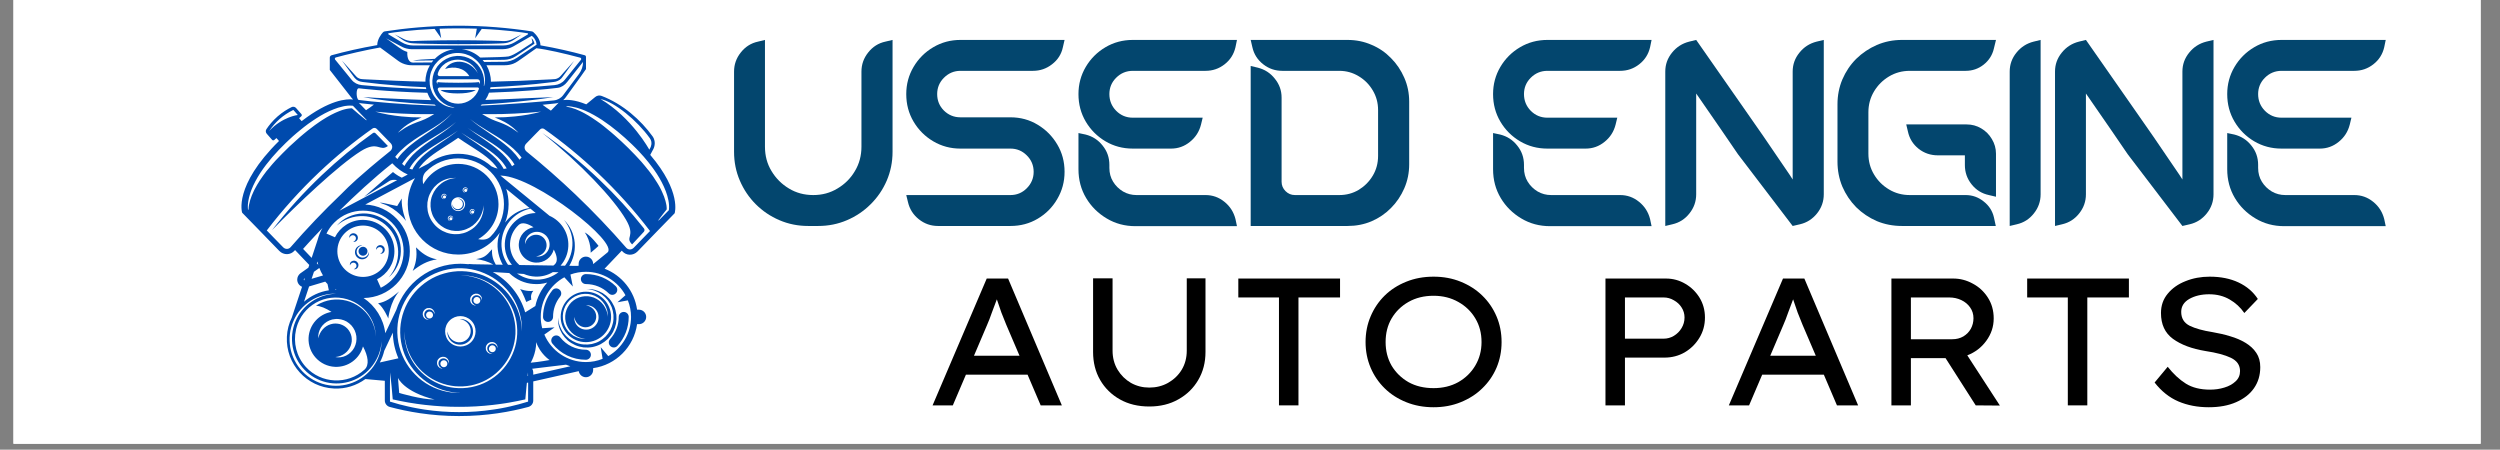 <svg xmlns="http://www.w3.org/2000/svg" xmlns:xlink="http://www.w3.org/1999/xlink" width="278" zoomAndPan="magnify" viewBox="0 0 208.5 37.5" height="50" preserveAspectRatio="xMidYMid meet" version="1.2"><rect x="0" y="0" width="208.5" height="37.5" fill="#808080" stroke="none"/><defs><clipPath id="3913ca1cc4"><path d="M 1.125 0 L 206.883 0 L 206.883 37.008 L 1.125 37.008 Z M 1.125 0 "/></clipPath><clipPath id="b7267718d5"><path d="M 20 2.133 L 57 2.133 L 57 34.695 L 20 34.695 Z M 20 2.133 "/></clipPath></defs><g id="d7a3b3d027"><g clip-rule="nonzero" clip-path="url(#3913ca1cc4)"><path style=" stroke:none;fill-rule:nonzero;fill:#ffffff;fill-opacity:1;" d="M 1.125 0 L 206.883 0 L 206.883 37.008 L 1.125 37.008 Z M 1.125 0 "/><path style=" stroke:none;fill-rule:nonzero;fill:#ffffff;fill-opacity:1;" d="M 1.125 0 L 206.883 0 L 206.883 37.008 L 1.125 37.008 Z M 1.125 0 "/></g><g style="fill:#03466e;fill-opacity:1;"><g transform="translate(61.22, 18.846)"><path style="stroke:none" d="M 13.219 -15.516 L 13.219 -6.188 C 13.219 -5.332 13.055 -4.531 12.734 -3.781 C 12.41 -3.031 11.961 -2.375 11.391 -1.812 C 10.828 -1.25 10.172 -0.805 9.422 -0.484 C 8.672 -0.16 7.867 0 7.016 0 L 6.188 0 C 5.332 0 4.531 -0.16 3.781 -0.484 C 3.031 -0.805 2.375 -1.25 1.812 -1.812 C 1.25 -2.375 0.805 -3.031 0.484 -3.781 C 0.16 -4.531 0 -5.332 0 -6.188 L 0 -12.875 C 0 -13.469 0.188 -14 0.562 -14.469 C 0.938 -14.945 1.414 -15.25 2 -15.375 L 2.578 -15.516 L 2.578 -6.609 C 2.578 -5.859 2.758 -5.18 3.125 -4.578 C 3.488 -3.973 3.973 -3.488 4.578 -3.125 C 5.18 -2.758 5.859 -2.578 6.609 -2.578 C 7.348 -2.578 8.02 -2.758 8.625 -3.125 C 9.238 -3.488 9.723 -3.973 10.078 -4.578 C 10.441 -5.18 10.625 -5.859 10.625 -6.609 L 10.625 -12.875 C 10.625 -13.469 10.812 -14 11.188 -14.469 C 11.562 -14.945 12.039 -15.25 12.625 -15.375 Z M 13.219 -15.516 "/></g></g><g style="fill:#03466e;fill-opacity:1;"><g transform="translate(75.582, 18.846)"><path style="stroke:none" d="M 4.516 -9.062 L 8.688 -9.062 C 9.531 -9.062 10.289 -8.852 10.969 -8.438 C 11.645 -8.031 12.188 -7.484 12.594 -6.797 C 13 -6.117 13.203 -5.359 13.203 -4.516 C 13.203 -3.691 13 -2.938 12.594 -2.25 C 12.195 -1.562 11.656 -1.016 10.969 -0.609 C 10.289 -0.203 9.531 0 8.688 0 L 2.641 0 C 2.047 0 1.516 -0.188 1.047 -0.562 C 0.578 -0.938 0.273 -1.414 0.141 -2 L 0 -2.578 L 8.688 -2.578 C 9.219 -2.578 9.672 -2.766 10.047 -3.141 C 10.43 -3.523 10.625 -3.984 10.625 -4.516 C 10.625 -5.055 10.43 -5.516 10.047 -5.891 C 9.672 -6.266 9.219 -6.453 8.688 -6.453 L 4.516 -6.453 C 3.691 -6.453 2.938 -6.656 2.25 -7.062 C 1.562 -7.469 1.016 -8.016 0.609 -8.703 C 0.203 -9.391 0 -10.156 0 -11 C 0 -11.82 0.203 -12.578 0.609 -13.266 C 1.016 -13.953 1.562 -14.5 2.25 -14.906 C 2.938 -15.312 3.691 -15.516 4.516 -15.516 L 13.203 -15.516 L 13.062 -14.906 C 12.938 -14.32 12.633 -13.848 12.156 -13.484 C 11.688 -13.117 11.156 -12.938 10.562 -12.938 L 4.516 -12.938 C 3.984 -12.938 3.523 -12.742 3.141 -12.359 C 2.766 -11.984 2.578 -11.531 2.578 -11 C 2.578 -10.457 2.766 -10 3.141 -9.625 C 3.523 -9.25 3.984 -9.062 4.516 -9.062 Z M 4.516 -9.062 "/></g></g><g style="fill:#03466e;fill-opacity:1;"><g transform="translate(89.944, 18.846)"><path style="stroke:none" d="M 13.219 0.016 L 4.75 0.016 C 3.875 0.016 3.078 -0.195 2.359 -0.625 C 1.641 -1.051 1.066 -1.617 0.641 -2.328 C 0.211 -3.047 0 -3.848 0 -4.734 L 0 -7.75 L 0.594 -7.625 C 1.176 -7.477 1.648 -7.172 2.016 -6.703 C 2.391 -6.242 2.578 -5.707 2.578 -5.094 L 2.578 -4.844 C 2.578 -4.414 2.68 -4.031 2.891 -3.688 C 3.098 -3.352 3.375 -3.082 3.719 -2.875 C 4.062 -2.676 4.438 -2.578 4.844 -2.578 L 10.594 -2.578 C 11.188 -2.578 11.711 -2.391 12.172 -2.016 C 12.641 -1.641 12.945 -1.16 13.094 -0.578 Z M 13.219 -15.516 L 13.094 -14.906 C 12.957 -14.32 12.656 -13.848 12.188 -13.484 C 11.719 -13.117 11.188 -12.938 10.594 -12.938 L 4.531 -12.938 C 3.988 -12.938 3.523 -12.742 3.141 -12.359 C 2.766 -11.984 2.578 -11.531 2.578 -11 C 2.578 -10.457 2.766 -9.992 3.141 -9.609 C 3.523 -9.223 3.988 -9.031 4.531 -9.031 L 10.359 -9.031 L 10.219 -8.453 C 10.07 -7.867 9.766 -7.391 9.297 -7.016 C 8.836 -6.641 8.312 -6.453 7.719 -6.453 L 4.531 -6.453 C 3.695 -6.453 2.938 -6.656 2.25 -7.062 C 1.562 -7.469 1.016 -8.016 0.609 -8.703 C 0.203 -9.391 0 -10.156 0 -11 C 0 -11.82 0.203 -12.578 0.609 -13.266 C 1.016 -13.953 1.562 -14.5 2.25 -14.906 C 2.938 -15.312 3.695 -15.516 4.531 -15.516 Z M 13.219 -15.516 "/></g></g><g style="fill:#03466e;fill-opacity:1;"><g transform="translate(104.307, 18.846)"><path style="stroke:none" d="M 13.219 -10.375 L 13.219 -5.141 C 13.219 -4.43 13.082 -3.766 12.812 -3.141 C 12.539 -2.516 12.172 -1.969 11.703 -1.5 C 11.242 -1.031 10.703 -0.66 10.078 -0.391 C 9.461 -0.129 8.797 0 8.078 0 L 0 0 L 0 -13.344 L 0.594 -13.203 C 1.176 -13.055 1.648 -12.75 2.016 -12.281 C 2.391 -11.82 2.578 -11.297 2.578 -10.703 L 2.578 -3.688 C 2.578 -3.383 2.688 -3.125 2.906 -2.906 C 3.125 -2.688 3.383 -2.578 3.688 -2.578 L 7.391 -2.578 C 7.984 -2.578 8.523 -2.723 9.016 -3.016 C 9.504 -3.316 9.895 -3.711 10.188 -4.203 C 10.477 -4.691 10.625 -5.238 10.625 -5.844 L 10.625 -9.672 C 10.625 -10.266 10.477 -10.805 10.188 -11.297 C 9.895 -11.797 9.504 -12.191 9.016 -12.484 C 8.523 -12.785 7.984 -12.938 7.391 -12.938 L 2.641 -12.938 C 2.047 -12.938 1.516 -13.117 1.047 -13.484 C 0.578 -13.848 0.273 -14.32 0.141 -14.906 L 0 -15.516 L 8.078 -15.516 C 8.797 -15.516 9.461 -15.379 10.078 -15.109 C 10.703 -14.848 11.242 -14.477 11.703 -14 C 12.172 -13.531 12.539 -12.984 12.812 -12.359 C 13.082 -11.742 13.219 -11.082 13.219 -10.375 Z M 13.219 -10.375 "/></g></g><g style="fill:#03466e;fill-opacity:1;"><g transform="translate(118.707, 18.846)"><path style="stroke:none" d=""/></g></g><g style="fill:#03466e;fill-opacity:1;"><g transform="translate(124.522, 18.846)"><path style="stroke:none" d="M 13.219 0.016 L 4.75 0.016 C 3.875 0.016 3.078 -0.195 2.359 -0.625 C 1.641 -1.051 1.066 -1.617 0.641 -2.328 C 0.211 -3.047 0 -3.848 0 -4.734 L 0 -7.75 L 0.594 -7.625 C 1.176 -7.477 1.648 -7.172 2.016 -6.703 C 2.391 -6.242 2.578 -5.707 2.578 -5.094 L 2.578 -4.844 C 2.578 -4.414 2.68 -4.031 2.891 -3.688 C 3.098 -3.352 3.375 -3.082 3.719 -2.875 C 4.062 -2.676 4.438 -2.578 4.844 -2.578 L 10.594 -2.578 C 11.188 -2.578 11.711 -2.391 12.172 -2.016 C 12.641 -1.641 12.945 -1.16 13.094 -0.578 Z M 13.219 -15.516 L 13.094 -14.906 C 12.957 -14.32 12.656 -13.848 12.188 -13.484 C 11.719 -13.117 11.188 -12.938 10.594 -12.938 L 4.531 -12.938 C 3.988 -12.938 3.523 -12.742 3.141 -12.359 C 2.766 -11.984 2.578 -11.531 2.578 -11 C 2.578 -10.457 2.766 -9.992 3.141 -9.609 C 3.523 -9.223 3.988 -9.031 4.531 -9.031 L 10.359 -9.031 L 10.219 -8.453 C 10.07 -7.867 9.766 -7.391 9.297 -7.016 C 8.836 -6.641 8.312 -6.453 7.719 -6.453 L 4.531 -6.453 C 3.695 -6.453 2.938 -6.656 2.25 -7.062 C 1.562 -7.469 1.016 -8.016 0.609 -8.703 C 0.203 -9.391 0 -10.156 0 -11 C 0 -11.82 0.203 -12.578 0.609 -13.266 C 1.016 -13.953 1.562 -14.5 2.25 -14.906 C 2.938 -15.312 3.695 -15.516 4.531 -15.516 Z M 13.219 -15.516 "/></g></g><g style="fill:#03466e;fill-opacity:1;"><g transform="translate(138.884, 18.846)"><path style="stroke:none" d="M 13.219 -15.516 L 13.219 -2.641 C 13.219 -2.047 13.031 -1.516 12.656 -1.047 C 12.281 -0.578 11.805 -0.273 11.234 -0.141 L 10.625 0 L 6.062 -5.984 L 4.641 -8.062 L 2.578 -11.047 L 2.578 -2.641 C 2.578 -2.047 2.391 -1.516 2.016 -1.047 C 1.648 -0.578 1.176 -0.273 0.594 -0.141 L 0 0 L 0 -12.875 C 0 -13.469 0.188 -13.992 0.562 -14.453 C 0.938 -14.922 1.414 -15.227 2 -15.375 L 2.578 -15.516 L 6.766 -9.516 L 8.203 -7.453 L 10.375 -4.266 C 10.477 -4.117 10.562 -3.988 10.625 -3.875 L 10.625 -12.875 C 10.625 -13.469 10.812 -13.992 11.188 -14.453 C 11.562 -14.922 12.039 -15.227 12.625 -15.375 Z M 13.219 -15.516 "/></g></g><g style="fill:#03466e;fill-opacity:1;"><g transform="translate(153.246, 18.846)"><path style="stroke:none" d="M 13.219 -6.031 L 13.219 -2.438 L 12.625 -2.578 C 12.039 -2.703 11.562 -3 11.188 -3.469 C 10.812 -3.938 10.625 -4.473 10.625 -5.078 L 10.625 -5.891 L 8.375 -5.891 C 7.77 -5.891 7.234 -6.07 6.766 -6.438 C 6.297 -6.812 6 -7.289 5.875 -7.875 L 5.734 -8.469 L 10.766 -8.469 C 11.211 -8.469 11.617 -8.359 11.984 -8.141 C 12.359 -7.922 12.656 -7.625 12.875 -7.25 C 13.102 -6.875 13.219 -6.469 13.219 -6.031 Z M 13.047 -0.719 L 13.203 0 L 5.375 0 C 4.633 0 3.938 -0.133 3.281 -0.406 C 2.633 -0.688 2.062 -1.07 1.562 -1.562 C 1.07 -2.062 0.688 -2.633 0.406 -3.281 C 0.133 -3.938 0 -4.633 0 -5.375 L 0 -10.141 C 0 -10.879 0.133 -11.57 0.406 -12.219 C 0.688 -12.875 1.07 -13.445 1.562 -13.938 C 2.062 -14.426 2.633 -14.812 3.281 -15.094 C 3.938 -15.375 4.633 -15.516 5.375 -15.516 L 13.219 -15.516 L 13.047 -14.812 C 12.922 -14.258 12.633 -13.805 12.188 -13.453 C 11.75 -13.109 11.25 -12.938 10.688 -12.938 L 6.031 -12.938 C 5.395 -12.938 4.816 -12.781 4.297 -12.469 C 3.773 -12.156 3.359 -11.738 3.047 -11.219 C 2.734 -10.695 2.578 -10.117 2.578 -9.484 L 2.578 -6.031 C 2.578 -5.395 2.734 -4.816 3.047 -4.297 C 3.359 -3.773 3.773 -3.359 4.297 -3.047 C 4.816 -2.734 5.395 -2.578 6.031 -2.578 L 10.688 -2.578 C 11.25 -2.578 11.75 -2.398 12.188 -2.047 C 12.633 -1.703 12.922 -1.258 13.047 -0.719 Z M 13.047 -0.719 "/></g></g><g style="fill:#03466e;fill-opacity:1;"><g transform="translate(167.609, 18.846)"><path style="stroke:none" d="M 2.578 -15.516 L 2.578 -2.641 C 2.578 -2.047 2.391 -1.516 2.016 -1.047 C 1.648 -0.578 1.176 -0.273 0.594 -0.141 L 0 0 L 0 -12.875 C 0 -13.469 0.188 -13.992 0.562 -14.453 C 0.938 -14.922 1.414 -15.227 2 -15.375 Z M 2.578 -15.516 "/></g></g><g style="fill:#03466e;fill-opacity:1;"><g transform="translate(171.388, 18.846)"><path style="stroke:none" d="M 13.219 -15.516 L 13.219 -2.641 C 13.219 -2.047 13.031 -1.516 12.656 -1.047 C 12.281 -0.578 11.805 -0.273 11.234 -0.141 L 10.625 0 L 6.062 -5.984 L 4.641 -8.062 L 2.578 -11.047 L 2.578 -2.641 C 2.578 -2.047 2.391 -1.516 2.016 -1.047 C 1.648 -0.578 1.176 -0.273 0.594 -0.141 L 0 0 L 0 -12.875 C 0 -13.469 0.188 -13.992 0.562 -14.453 C 0.938 -14.922 1.414 -15.227 2 -15.375 L 2.578 -15.516 L 6.766 -9.516 L 8.203 -7.453 L 10.375 -4.266 C 10.477 -4.117 10.562 -3.988 10.625 -3.875 L 10.625 -12.875 C 10.625 -13.469 10.812 -13.992 11.188 -14.453 C 11.562 -14.922 12.039 -15.227 12.625 -15.375 Z M 13.219 -15.516 "/></g></g><g style="fill:#03466e;fill-opacity:1;"><g transform="translate(185.75, 18.846)"><path style="stroke:none" d="M 13.219 0.016 L 4.75 0.016 C 3.875 0.016 3.078 -0.195 2.359 -0.625 C 1.641 -1.051 1.066 -1.617 0.641 -2.328 C 0.211 -3.047 0 -3.848 0 -4.734 L 0 -7.75 L 0.594 -7.625 C 1.176 -7.477 1.648 -7.172 2.016 -6.703 C 2.391 -6.242 2.578 -5.707 2.578 -5.094 L 2.578 -4.844 C 2.578 -4.414 2.68 -4.031 2.891 -3.688 C 3.098 -3.352 3.375 -3.082 3.719 -2.875 C 4.062 -2.676 4.438 -2.578 4.844 -2.578 L 10.594 -2.578 C 11.188 -2.578 11.711 -2.391 12.172 -2.016 C 12.641 -1.641 12.945 -1.16 13.094 -0.578 Z M 13.219 -15.516 L 13.094 -14.906 C 12.957 -14.32 12.656 -13.848 12.188 -13.484 C 11.719 -13.117 11.188 -12.938 10.594 -12.938 L 4.531 -12.938 C 3.988 -12.938 3.523 -12.742 3.141 -12.359 C 2.766 -11.984 2.578 -11.531 2.578 -11 C 2.578 -10.457 2.766 -9.992 3.141 -9.609 C 3.523 -9.223 3.988 -9.031 4.531 -9.031 L 10.359 -9.031 L 10.219 -8.453 C 10.07 -7.867 9.766 -7.391 9.297 -7.016 C 8.836 -6.641 8.312 -6.453 7.719 -6.453 L 4.531 -6.453 C 3.695 -6.453 2.938 -6.656 2.25 -7.062 C 1.562 -7.469 1.016 -8.016 0.609 -8.703 C 0.203 -9.391 0 -10.156 0 -11 C 0 -11.82 0.203 -12.578 0.609 -13.266 C 1.016 -13.953 1.562 -14.5 2.25 -14.906 C 2.938 -15.312 3.695 -15.516 4.531 -15.516 Z M 13.219 -15.516 "/></g></g><g style="fill:#000000;fill-opacity:1;"><g transform="translate(76.996, 33.808)"><path style="stroke:none" d="M 9.797 0 L 8.703 -2.562 L 3.562 -2.562 L 2.469 0 L 0.781 0 L 5.297 -10.578 L 7.078 -10.578 L 11.562 0 Z M 5.312 -6.672 L 4.234 -4.141 L 8.031 -4.141 L 6.922 -6.734 C 6.785 -7.066 6.648 -7.406 6.516 -7.75 C 6.391 -8.102 6.266 -8.469 6.141 -8.844 C 5.992 -8.457 5.852 -8.082 5.719 -7.719 C 5.594 -7.352 5.457 -7.004 5.312 -6.672 Z M 5.312 -6.672 "/></g></g><g style="fill:#000000;fill-opacity:1;"><g transform="translate(89.335, 33.808)"><path style="stroke:none" d="M 11.203 -10.594 L 11.203 -4.453 C 11.203 -3.578 11 -2.797 10.594 -2.109 C 10.195 -1.43 9.645 -0.895 8.938 -0.5 C 8.238 -0.102 7.43 0.094 6.516 0.094 C 5.586 0.094 4.77 -0.102 4.062 -0.5 C 3.363 -0.895 2.816 -1.43 2.422 -2.109 C 2.023 -2.797 1.828 -3.578 1.828 -4.453 L 1.828 -10.594 L 3.453 -10.594 L 3.453 -4.562 C 3.453 -3.969 3.594 -3.438 3.875 -2.969 C 4.156 -2.508 4.523 -2.145 4.984 -1.875 C 5.453 -1.613 5.961 -1.484 6.516 -1.484 C 7.086 -1.484 7.609 -1.613 8.078 -1.875 C 8.555 -2.145 8.938 -2.508 9.219 -2.969 C 9.5 -3.438 9.641 -3.969 9.641 -4.562 L 9.641 -10.594 Z M 11.203 -10.594 "/></g></g><g style="fill:#000000;fill-opacity:1;"><g transform="translate(102.354, 33.808)"><path style="stroke:none" d="M 4.312 0 L 4.312 -9 L 0.922 -9 L 0.922 -10.578 L 9.406 -10.578 L 9.406 -9 L 5.938 -9 L 5.938 0 Z M 4.312 0 "/></g></g><g style="fill:#000000;fill-opacity:1;"><g transform="translate(112.685, 33.808)"><path style="stroke:none" d="M 12.547 -5.281 C 12.547 -4.52 12.406 -3.805 12.125 -3.141 C 11.844 -2.484 11.445 -1.91 10.938 -1.422 C 10.438 -0.93 9.836 -0.547 9.141 -0.266 C 8.453 0.016 7.695 0.156 6.875 0.156 C 6.051 0.156 5.289 0.016 4.594 -0.266 C 3.895 -0.547 3.297 -0.93 2.797 -1.422 C 2.297 -1.91 1.906 -2.484 1.625 -3.141 C 1.344 -3.805 1.203 -4.52 1.203 -5.281 C 1.203 -6.051 1.344 -6.766 1.625 -7.422 C 1.906 -8.086 2.297 -8.664 2.797 -9.156 C 3.297 -9.645 3.895 -10.031 4.594 -10.312 C 5.289 -10.594 6.051 -10.734 6.875 -10.734 C 7.695 -10.734 8.453 -10.594 9.141 -10.312 C 9.836 -10.031 10.438 -9.645 10.938 -9.156 C 11.445 -8.664 11.844 -8.086 12.125 -7.422 C 12.406 -6.766 12.547 -6.051 12.547 -5.281 Z M 10.875 -5.281 C 10.875 -6.02 10.703 -6.676 10.359 -7.25 C 10.016 -7.832 9.539 -8.289 8.938 -8.625 C 8.332 -8.969 7.645 -9.141 6.875 -9.141 C 6.082 -9.141 5.383 -8.969 4.781 -8.625 C 4.188 -8.289 3.719 -7.832 3.375 -7.25 C 3.039 -6.676 2.875 -6.02 2.875 -5.281 C 2.875 -4.551 3.039 -3.895 3.375 -3.312 C 3.719 -2.738 4.188 -2.281 4.781 -1.938 C 5.383 -1.602 6.082 -1.438 6.875 -1.438 C 7.645 -1.438 8.332 -1.602 8.938 -1.938 C 9.539 -2.281 10.016 -2.742 10.359 -3.328 C 10.703 -3.91 10.875 -4.562 10.875 -5.281 Z M 10.875 -5.281 "/></g></g><g style="fill:#000000;fill-opacity:1;"><g transform="translate(126.429, 33.808)"><path style="stroke:none" d=""/></g></g><g style="fill:#000000;fill-opacity:1;"><g transform="translate(131.896, 33.808)"><path style="stroke:none" d="M 7.047 -10.578 C 7.629 -10.578 8.164 -10.43 8.656 -10.141 C 9.145 -9.859 9.539 -9.473 9.844 -8.984 C 10.145 -8.492 10.297 -7.941 10.297 -7.328 C 10.297 -6.703 10.141 -6.133 9.828 -5.625 C 9.523 -5.125 9.117 -4.723 8.609 -4.422 C 8.098 -4.129 7.535 -3.984 6.922 -3.984 L 3.625 -3.984 L 3.625 0 L 2 0 L 2 -10.578 Z M 6.844 -5.562 C 7.156 -5.562 7.441 -5.641 7.703 -5.797 C 7.973 -5.961 8.188 -6.176 8.344 -6.438 C 8.508 -6.707 8.594 -7.004 8.594 -7.328 C 8.594 -7.641 8.508 -7.922 8.344 -8.172 C 8.188 -8.422 7.973 -8.617 7.703 -8.766 C 7.441 -8.922 7.156 -9 6.844 -9 L 3.625 -9 L 3.625 -5.562 Z M 6.844 -5.562 "/></g></g><g style="fill:#000000;fill-opacity:1;"><g transform="translate(143.405, 33.808)"><path style="stroke:none" d="M 9.797 0 L 8.703 -2.562 L 3.562 -2.562 L 2.469 0 L 0.781 0 L 5.297 -10.578 L 7.078 -10.578 L 11.562 0 Z M 5.312 -6.672 L 4.234 -4.141 L 8.031 -4.141 L 6.922 -6.734 C 6.785 -7.066 6.648 -7.406 6.516 -7.75 C 6.391 -8.102 6.266 -8.469 6.141 -8.844 C 5.992 -8.457 5.852 -8.082 5.719 -7.719 C 5.594 -7.352 5.457 -7.004 5.312 -6.672 Z M 5.312 -6.672 "/></g></g><g style="fill:#000000;fill-opacity:1;"><g transform="translate(155.744, 33.808)"><path style="stroke:none" d="M 10.531 -7.25 C 10.531 -6.562 10.32 -5.938 9.906 -5.375 C 9.5 -4.82 8.973 -4.422 8.328 -4.172 L 11.047 0.016 L 9.031 0 L 6.516 -3.938 L 3.625 -3.938 L 3.625 0 L 2 0 L 2 -10.578 L 7.156 -10.578 C 7.727 -10.578 8.27 -10.438 8.781 -10.156 C 9.301 -9.883 9.723 -9.492 10.047 -8.984 C 10.367 -8.484 10.531 -7.906 10.531 -7.25 Z M 6.812 -9 L 3.625 -9 L 3.625 -5.516 L 7.078 -5.516 C 7.422 -5.516 7.727 -5.594 8 -5.75 C 8.27 -5.914 8.477 -6.129 8.625 -6.391 C 8.77 -6.66 8.844 -6.953 8.844 -7.266 C 8.844 -7.609 8.75 -7.91 8.562 -8.172 C 8.383 -8.43 8.141 -8.633 7.828 -8.781 C 7.523 -8.926 7.188 -9 6.812 -9 Z M 6.812 -9 "/></g></g><g style="fill:#000000;fill-opacity:1;"><g transform="translate(168.144, 33.808)"><path style="stroke:none" d="M 4.312 0 L 4.312 -9 L 0.922 -9 L 0.922 -10.578 L 9.406 -10.578 L 9.406 -9 L 5.938 -9 L 5.938 0 Z M 4.312 0 "/></g></g><g style="fill:#000000;fill-opacity:1;"><g transform="translate(178.475, 33.808)"><path style="stroke:none" d="M 2.312 -3.219 C 2.789 -2.613 3.297 -2.145 3.828 -1.812 C 4.367 -1.477 5.039 -1.312 5.844 -1.312 C 6.258 -1.312 6.656 -1.367 7.031 -1.484 C 7.414 -1.598 7.727 -1.77 7.969 -2 C 8.219 -2.227 8.344 -2.516 8.344 -2.859 C 8.344 -3.359 8.086 -3.727 7.578 -3.969 C 7.078 -4.207 6.375 -4.395 5.469 -4.531 C 4.332 -4.719 3.426 -5.055 2.75 -5.547 C 2.082 -6.035 1.75 -6.754 1.75 -7.703 C 1.75 -8.328 1.938 -8.863 2.312 -9.312 C 2.688 -9.77 3.18 -10.117 3.797 -10.359 C 4.41 -10.609 5.082 -10.734 5.812 -10.734 C 6.738 -10.734 7.539 -10.57 8.219 -10.25 C 8.906 -9.926 9.441 -9.469 9.828 -8.875 L 8.703 -7.703 C 8.379 -8.172 7.973 -8.547 7.484 -8.828 C 6.992 -9.117 6.422 -9.266 5.766 -9.266 C 5.117 -9.266 4.566 -9.133 4.109 -8.875 C 3.66 -8.613 3.438 -8.254 3.438 -7.797 C 3.438 -7.266 3.672 -6.879 4.141 -6.641 C 4.617 -6.41 5.254 -6.234 6.047 -6.109 C 6.555 -6.023 7.047 -5.91 7.516 -5.766 C 7.992 -5.629 8.422 -5.445 8.797 -5.219 C 9.18 -4.988 9.484 -4.707 9.703 -4.375 C 9.922 -4.051 10.031 -3.656 10.031 -3.188 C 10.031 -2.508 9.852 -1.922 9.5 -1.422 C 9.156 -0.93 8.66 -0.547 8.016 -0.266 C 7.379 0.016 6.617 0.156 5.734 0.156 C 4.805 0.156 3.961 -0.004 3.203 -0.328 C 2.453 -0.648 1.789 -1.176 1.219 -1.906 Z M 2.312 -3.219 "/></g></g><g clip-rule="nonzero" clip-path="url(#b7267718d5)"><path style=" stroke:none;fill-rule:nonzero;fill:#004aad;fill-opacity:1;" d="M 38.625 26.688 C 38.715 26.727 38.801 26.773 38.875 26.832 C 38.949 26.891 39.016 26.957 39.07 27.031 C 39.125 27.109 39.168 27.188 39.199 27.273 C 39.328 27.621 39.238 28.023 38.98 28.273 C 38.73 28.531 38.328 28.621 37.984 28.492 C 37.898 28.461 37.816 28.414 37.738 28.363 C 37.664 28.305 37.598 28.242 37.539 28.168 C 37.48 28.09 37.434 28.008 37.395 27.918 C 37.359 27.828 37.336 27.73 37.32 27.633 C 37.312 27.73 37.316 27.836 37.336 27.934 C 37.359 28.035 37.398 28.133 37.449 28.227 C 37.504 28.316 37.57 28.398 37.648 28.473 C 37.727 28.547 37.82 28.602 37.918 28.652 C 38.016 28.695 38.121 28.727 38.23 28.738 C 38.34 28.75 38.449 28.75 38.559 28.73 C 38.664 28.711 38.77 28.676 38.871 28.621 C 38.965 28.57 39.055 28.504 39.137 28.43 C 39.211 28.348 39.277 28.258 39.332 28.16 C 39.383 28.062 39.418 27.957 39.438 27.852 C 39.457 27.742 39.457 27.633 39.445 27.523 C 39.434 27.414 39.402 27.309 39.359 27.211 C 39.309 27.113 39.254 27.02 39.18 26.941 C 39.105 26.863 39.023 26.797 38.934 26.742 C 38.844 26.691 38.742 26.652 38.645 26.629 C 38.543 26.609 38.438 26.605 38.34 26.613 C 38.438 26.629 38.535 26.652 38.625 26.688 Z M 33.773 3.438 C 33.879 3.488 33.992 3.531 34.105 3.562 C 34.223 3.59 34.34 3.609 34.461 3.613 L 34.805 3.629 C 35.031 3.637 35.258 3.641 35.484 3.648 C 36.395 3.672 37.301 3.684 38.211 3.684 L 39.574 3.676 C 40.031 3.668 40.484 3.664 40.938 3.648 C 41.164 3.641 41.395 3.637 41.621 3.629 L 41.961 3.613 C 42.082 3.609 42.199 3.59 42.316 3.562 C 42.43 3.531 42.543 3.492 42.648 3.438 C 42.758 3.387 42.855 3.32 42.945 3.258 C 43.133 3.129 43.32 3 43.508 2.867 C 43.305 2.969 43.102 3.074 42.898 3.18 C 42.797 3.23 42.699 3.285 42.598 3.32 C 42.496 3.359 42.391 3.387 42.281 3.406 C 42.176 3.422 42.066 3.43 41.961 3.426 L 41.621 3.41 C 41.395 3.402 41.164 3.398 40.938 3.391 C 40.484 3.375 40.031 3.371 39.574 3.363 L 38.211 3.355 C 37.301 3.355 36.395 3.367 35.484 3.391 C 35.258 3.398 35.031 3.402 34.805 3.41 L 34.461 3.426 C 34.355 3.43 34.246 3.422 34.141 3.402 C 34.035 3.387 33.926 3.359 33.824 3.32 C 33.723 3.285 33.625 3.23 33.523 3.176 C 33.32 3.07 33.121 2.965 32.914 2.867 C 33.102 3 33.289 3.129 33.477 3.254 C 33.57 3.32 33.668 3.387 33.773 3.438 Z M 32.352 12.176 C 32.039 11.844 31.797 11.602 31.566 11.367 C 31.484 11.285 31.402 11.203 31.316 11.113 C 31.262 11.059 31.168 11.047 31.102 11.098 C 29.602 12.168 28.203 13.32 26.84 14.609 C 25.336 16.035 23.941 17.574 22.684 19.195 C 24.773 17.055 28.195 13.797 30.094 12.605 C 31.551 11.695 31.648 12.695 32.352 12.176 Z M 38.316 16.598 C 38.359 16.617 38.398 16.637 38.43 16.664 C 38.465 16.691 38.496 16.723 38.52 16.754 C 38.543 16.789 38.566 16.828 38.578 16.867 C 38.637 17.023 38.598 17.207 38.48 17.32 C 38.367 17.438 38.184 17.477 38.027 17.418 C 37.988 17.406 37.949 17.383 37.914 17.359 C 37.883 17.336 37.852 17.305 37.824 17.27 C 37.797 17.238 37.777 17.199 37.758 17.156 C 37.742 17.117 37.73 17.074 37.727 17.027 C 37.723 17.074 37.723 17.121 37.73 17.168 C 37.742 17.211 37.758 17.258 37.781 17.297 C 37.809 17.34 37.84 17.379 37.875 17.41 C 37.91 17.441 37.953 17.469 37.996 17.492 C 38.039 17.512 38.09 17.523 38.137 17.531 C 38.188 17.535 38.238 17.535 38.289 17.527 C 38.336 17.52 38.383 17.5 38.43 17.48 C 38.473 17.453 38.516 17.426 38.551 17.391 C 38.586 17.355 38.613 17.312 38.641 17.27 C 38.66 17.223 38.68 17.176 38.688 17.129 C 38.695 17.078 38.695 17.027 38.691 16.977 C 38.684 16.93 38.672 16.879 38.652 16.836 C 38.629 16.793 38.602 16.75 38.57 16.715 C 38.535 16.68 38.5 16.648 38.457 16.625 C 38.418 16.602 38.371 16.582 38.328 16.57 C 38.281 16.562 38.234 16.562 38.188 16.566 C 38.234 16.57 38.277 16.582 38.316 16.598 Z M 43.375 24.105 C 43.609 24.422 43.891 25.184 43.891 25.184 L 44.316 24.984 C 44.316 24.984 44.18 24.59 44.484 24.254 C 43.922 24.332 43.375 24.105 43.375 24.105 Z M 46.969 26.055 C 46.938 26.242 46.93 26.43 46.949 26.621 C 46.973 26.809 47.02 26.992 47.098 27.164 C 47.176 27.332 47.273 27.496 47.395 27.637 C 47.52 27.773 47.664 27.895 47.816 27.996 C 47.977 28.09 48.148 28.16 48.324 28.211 C 48.5 28.254 48.684 28.266 48.863 28.258 C 48.773 28.246 48.684 28.246 48.598 28.223 C 48.555 28.211 48.512 28.207 48.469 28.191 L 48.34 28.152 C 48.176 28.09 48.02 28.008 47.879 27.906 C 47.738 27.801 47.613 27.68 47.508 27.543 C 47.402 27.406 47.316 27.258 47.254 27.098 C 47.191 26.938 47.156 26.77 47.141 26.602 C 47.129 26.43 47.137 26.262 47.172 26.094 C 47.211 25.93 47.266 25.77 47.348 25.621 C 47.43 25.473 47.531 25.336 47.648 25.215 C 47.77 25.098 47.906 24.996 48.051 24.914 C 48.203 24.832 48.363 24.777 48.527 24.742 C 48.691 24.707 48.863 24.695 49.031 24.707 C 49.203 24.727 49.371 24.762 49.531 24.82 C 49.688 24.887 49.84 24.969 49.977 25.074 C 50.113 25.18 50.234 25.305 50.336 25.445 C 50.441 25.586 50.52 25.742 50.582 25.91 L 50.621 26.035 C 50.637 26.078 50.641 26.121 50.652 26.164 C 50.676 26.254 50.68 26.34 50.691 26.43 C 50.699 26.25 50.688 26.07 50.641 25.891 C 50.594 25.715 50.523 25.543 50.426 25.387 C 50.328 25.23 50.207 25.09 50.066 24.961 C 49.926 24.84 49.766 24.742 49.594 24.664 C 49.422 24.586 49.238 24.539 49.051 24.516 C 48.863 24.496 48.672 24.504 48.488 24.535 C 48.301 24.574 48.121 24.637 47.949 24.727 C 47.785 24.816 47.629 24.93 47.492 25.062 C 47.359 25.199 47.25 25.352 47.156 25.52 C 47.07 25.688 47.008 25.867 46.969 26.055 Z M 49.914 26.328 C 49.902 26.223 49.875 26.125 49.832 26.031 C 49.785 25.938 49.73 25.852 49.66 25.777 C 49.59 25.703 49.512 25.637 49.426 25.586 C 49.34 25.539 49.246 25.504 49.152 25.48 C 49.055 25.461 48.957 25.461 48.863 25.469 C 48.957 25.484 49.047 25.504 49.133 25.539 C 49.219 25.578 49.297 25.621 49.367 25.676 C 49.438 25.73 49.5 25.797 49.551 25.867 C 49.602 25.938 49.645 26.016 49.672 26.098 C 49.703 26.176 49.715 26.262 49.723 26.348 C 49.73 26.43 49.723 26.516 49.703 26.598 C 49.684 26.68 49.656 26.758 49.617 26.832 C 49.574 26.906 49.523 26.973 49.465 27.031 C 49.406 27.09 49.34 27.141 49.266 27.184 C 49.191 27.223 49.113 27.25 49.031 27.273 C 48.949 27.289 48.863 27.297 48.777 27.293 C 48.695 27.285 48.609 27.27 48.527 27.238 C 48.449 27.211 48.371 27.168 48.301 27.117 C 48.23 27.066 48.164 27.004 48.109 26.934 C 48.055 26.863 48.008 26.785 47.973 26.703 C 47.938 26.617 47.914 26.527 47.902 26.43 C 47.891 26.527 47.895 26.621 47.914 26.719 C 47.934 26.812 47.973 26.906 48.02 26.996 C 48.07 27.082 48.133 27.16 48.207 27.23 C 48.281 27.297 48.371 27.352 48.461 27.398 C 48.555 27.441 48.656 27.469 48.758 27.484 C 48.863 27.496 48.969 27.492 49.07 27.477 C 49.176 27.457 49.273 27.422 49.367 27.375 C 49.461 27.324 49.547 27.262 49.621 27.188 C 49.695 27.113 49.758 27.027 49.809 26.934 C 49.855 26.84 49.891 26.742 49.91 26.641 C 49.926 26.535 49.926 26.43 49.914 26.328 Z M 46.762 26.43 C 46.762 25.27 47.703 24.328 48.863 24.328 C 50.023 24.328 50.965 25.27 50.965 26.43 C 50.965 27.59 50.023 28.535 48.863 28.535 C 47.703 28.535 46.762 27.59 46.762 26.43 Z M 48.863 29.168 C 48.023 29.168 47.242 28.793 46.719 28.133 C 46.574 27.953 46.312 27.922 46.133 28.066 C 45.953 28.211 45.922 28.473 46.066 28.652 C 46.746 29.512 47.766 30.004 48.863 30.004 C 49.094 30.004 49.281 29.816 49.281 29.586 C 49.281 29.355 49.094 29.168 48.863 29.168 Z M 29.902 20.953 C 29.902 21.16 30.07 21.328 30.277 21.328 C 30.48 21.328 30.648 21.16 30.648 20.953 C 30.648 20.75 30.48 20.582 30.277 20.582 C 30.07 20.582 29.902 20.75 29.902 20.953 Z M 30.262 18.023 C 31.031 18.043 31.785 18.363 32.32 18.91 C 32.867 19.445 33.188 20.199 33.207 20.973 C 33.215 21.355 33.156 21.746 33.02 22.113 C 32.891 22.484 32.684 22.828 32.422 23.133 C 32.727 22.871 32.977 22.539 33.148 22.168 C 33.324 21.797 33.422 21.387 33.43 20.973 C 33.441 20.555 33.363 20.137 33.211 19.75 C 33.055 19.359 32.816 19.004 32.523 18.707 C 32.227 18.414 31.871 18.176 31.48 18.02 C 31.094 17.867 30.676 17.789 30.262 17.801 C 29.844 17.812 29.434 17.91 29.062 18.082 C 28.691 18.254 28.359 18.504 28.098 18.809 C 28.402 18.547 28.746 18.34 29.117 18.211 C 29.484 18.074 29.875 18.016 30.262 18.023 Z M 32.086 20.762 C 32.082 20.723 32.066 20.684 32.051 20.648 C 32.031 20.613 32.008 20.582 31.98 20.551 C 31.953 20.523 31.918 20.5 31.883 20.48 C 31.848 20.465 31.812 20.453 31.773 20.445 C 31.695 20.434 31.613 20.449 31.547 20.484 C 31.48 20.52 31.426 20.574 31.398 20.641 C 31.367 20.703 31.363 20.777 31.383 20.84 C 31.422 20.715 31.512 20.641 31.602 20.617 C 31.695 20.594 31.789 20.621 31.852 20.684 C 31.91 20.742 31.941 20.836 31.914 20.93 C 31.895 21.023 31.816 21.113 31.695 21.152 C 31.758 21.172 31.828 21.164 31.895 21.137 C 31.957 21.105 32.016 21.055 32.051 20.984 C 32.086 20.918 32.098 20.84 32.086 20.762 Z M 36.742 7.504 C 36.742 7.504 36.98 7.793 38.176 7.793 C 39.371 7.793 39.68 7.504 39.68 7.504 Z M 29.359 19.625 C 29.453 19.602 29.547 19.629 29.609 19.691 C 29.672 19.754 29.699 19.848 29.676 19.941 C 29.652 20.031 29.574 20.121 29.453 20.16 C 29.516 20.18 29.586 20.176 29.652 20.145 C 29.715 20.117 29.773 20.062 29.809 19.996 C 29.844 19.93 29.855 19.848 29.844 19.77 C 29.84 19.73 29.828 19.691 29.809 19.656 C 29.789 19.621 29.766 19.59 29.738 19.562 C 29.711 19.535 29.68 19.512 29.645 19.492 C 29.609 19.477 29.57 19.461 29.531 19.457 C 29.453 19.445 29.375 19.457 29.305 19.492 C 29.238 19.527 29.184 19.586 29.156 19.648 C 29.129 19.715 29.121 19.785 29.141 19.848 C 29.18 19.727 29.27 19.648 29.359 19.625 Z M 30.41 21.461 C 30.227 21.527 30.016 21.477 29.887 21.344 C 29.754 21.215 29.703 21.004 29.77 20.82 C 29.832 20.641 30.004 20.492 30.223 20.461 C 30.168 20.453 30.113 20.453 30.055 20.465 C 30 20.473 29.945 20.496 29.895 20.52 C 29.844 20.551 29.801 20.586 29.758 20.629 C 29.719 20.672 29.684 20.723 29.66 20.777 C 29.633 20.832 29.617 20.891 29.609 20.949 C 29.602 21.008 29.602 21.07 29.613 21.129 C 29.621 21.191 29.645 21.25 29.672 21.305 C 29.699 21.359 29.738 21.406 29.777 21.453 C 29.824 21.496 29.875 21.531 29.926 21.559 C 29.98 21.586 30.039 21.609 30.102 21.617 C 30.16 21.629 30.223 21.629 30.281 21.621 C 30.344 21.613 30.402 21.598 30.453 21.57 C 30.508 21.547 30.559 21.512 30.602 21.473 C 30.645 21.43 30.68 21.387 30.711 21.336 C 30.738 21.285 30.758 21.23 30.77 21.176 C 30.777 21.121 30.777 21.062 30.77 21.008 C 30.742 21.227 30.594 21.398 30.41 21.461 Z M 29.855 21.945 C 29.836 21.91 29.812 21.879 29.785 21.852 C 29.758 21.824 29.727 21.797 29.691 21.781 C 29.656 21.762 29.617 21.75 29.578 21.742 C 29.5 21.73 29.422 21.746 29.352 21.781 C 29.285 21.816 29.23 21.871 29.203 21.938 C 29.176 22.004 29.168 22.074 29.188 22.137 C 29.227 22.012 29.316 21.938 29.406 21.914 C 29.5 21.891 29.594 21.918 29.656 21.98 C 29.719 22.043 29.746 22.137 29.723 22.227 C 29.699 22.32 29.621 22.41 29.5 22.449 C 29.562 22.469 29.633 22.461 29.699 22.434 C 29.762 22.402 29.82 22.352 29.855 22.281 C 29.891 22.215 29.902 22.137 29.891 22.059 C 29.887 22.02 29.875 21.98 29.855 21.945 Z M 46.648 24.145 C 46.469 24 46.207 24.031 46.066 24.211 C 45.559 24.848 45.289 25.617 45.289 26.43 C 45.289 26.66 45.477 26.848 45.707 26.848 C 45.938 26.848 46.125 26.66 46.125 26.43 C 46.125 25.805 46.328 25.219 46.719 24.73 C 46.859 24.551 46.832 24.285 46.648 24.145 Z M 48.766 19.383 C 49.309 20.145 49.262 21.078 49.262 21.078 C 49.438 20.949 49.918 20.508 49.918 20.508 C 49.918 20.508 49.262 19.621 48.766 19.383 Z M 50.008 15.004 C 48.512 13.574 46.902 12.258 45.223 11.086 C 48.406 13.625 51.176 16.555 52.203 18.316 C 53.055 19.77 52.078 19.75 52.719 20.383 C 53.031 20.059 53.262 19.805 53.484 19.562 C 53.555 19.488 53.621 19.41 53.695 19.332 C 53.766 19.254 53.773 19.133 53.703 19.047 C 52.57 17.617 51.355 16.289 50.008 15.004 Z M 51.379 26.977 C 51.418 26.73 51.426 26.484 51.402 26.242 C 51.371 25.996 51.312 25.758 51.215 25.535 C 51.109 25.312 50.984 25.105 50.824 24.922 C 50.664 24.742 50.477 24.582 50.277 24.453 C 50.07 24.332 49.848 24.238 49.617 24.176 C 49.387 24.117 49.152 24.098 48.918 24.109 C 49.035 24.125 49.152 24.129 49.266 24.156 L 49.348 24.176 L 49.391 24.184 L 49.434 24.195 L 49.598 24.246 C 49.812 24.328 50.016 24.434 50.199 24.566 C 50.383 24.703 50.547 24.859 50.688 25.035 C 50.82 25.215 50.934 25.41 51.016 25.617 C 51.094 25.824 51.141 26.043 51.164 26.266 C 51.18 26.484 51.168 26.707 51.121 26.926 C 51.074 27.141 51 27.348 50.895 27.543 C 50.789 27.734 50.656 27.91 50.5 28.07 C 50.344 28.223 50.168 28.355 49.977 28.465 C 49.781 28.57 49.57 28.641 49.355 28.691 C 49.141 28.734 48.918 28.746 48.695 28.73 C 48.641 28.727 48.586 28.719 48.531 28.711 C 48.504 28.707 48.477 28.703 48.449 28.699 L 48.246 28.648 L 48.207 28.637 L 48.051 28.582 C 47.844 28.5 47.648 28.387 47.469 28.254 C 47.293 28.113 47.133 27.949 46.996 27.77 C 46.863 27.586 46.762 27.379 46.68 27.164 L 46.629 27 L 46.617 26.957 L 46.605 26.918 L 46.59 26.832 C 46.559 26.719 46.555 26.602 46.539 26.484 C 46.531 26.719 46.547 26.957 46.605 27.188 C 46.668 27.418 46.762 27.637 46.887 27.844 C 47.016 28.047 47.172 28.23 47.352 28.395 C 47.539 28.551 47.746 28.68 47.969 28.781 C 48.191 28.879 48.43 28.941 48.672 28.973 C 48.918 28.996 49.164 28.988 49.406 28.945 C 49.648 28.895 49.883 28.816 50.102 28.699 C 50.316 28.582 50.52 28.434 50.695 28.266 C 50.867 28.086 51.016 27.887 51.133 27.668 C 51.246 27.449 51.328 27.215 51.379 26.977 Z M 55.746 16.711 C 55.691 16.445 55.621 16.188 55.523 15.938 C 55.332 15.434 55.074 14.957 54.785 14.504 L 54.559 14.172 C 54.523 14.113 54.484 14.062 54.441 14.008 L 54.32 13.848 C 54.164 13.629 53.988 13.426 53.816 13.219 C 53.734 13.113 53.641 13.016 53.551 12.918 L 53.281 12.621 C 53.191 12.52 53.094 12.43 53 12.332 L 52.715 12.051 C 51.945 11.305 51.121 10.613 50.227 10.016 C 49.777 9.723 49.312 9.453 48.816 9.238 C 48.758 9.211 48.695 9.188 48.633 9.164 C 48.57 9.141 48.508 9.113 48.441 9.094 C 48.316 9.051 48.188 9.004 48.059 8.973 C 47.797 8.906 47.531 8.859 47.262 8.855 C 47.25 8.855 47.238 8.863 47.238 8.875 C 47.234 8.887 47.246 8.898 47.258 8.898 L 47.262 8.898 C 47.523 8.941 47.777 9.016 48.02 9.109 C 48.145 9.156 48.262 9.215 48.383 9.266 C 48.441 9.293 48.5 9.324 48.559 9.352 C 48.617 9.383 48.676 9.406 48.73 9.441 C 48.957 9.57 49.184 9.695 49.402 9.844 C 49.621 9.984 49.832 10.141 50.047 10.289 C 50.254 10.449 50.461 10.605 50.66 10.777 C 50.867 10.938 51.062 11.113 51.262 11.285 C 51.461 11.457 51.645 11.641 51.844 11.812 C 52.035 11.996 52.227 12.176 52.414 12.359 L 52.965 12.922 L 53.23 13.207 C 53.32 13.301 53.41 13.398 53.496 13.496 L 53.746 13.793 C 53.789 13.844 53.832 13.895 53.871 13.945 L 53.992 14.098 L 54.117 14.246 C 54.156 14.297 54.199 14.348 54.234 14.402 L 54.465 14.715 C 54.504 14.766 54.535 14.82 54.57 14.875 L 54.676 15.039 C 54.711 15.09 54.75 15.145 54.781 15.199 L 54.883 15.363 L 54.98 15.531 L 55.07 15.699 L 55.156 15.871 L 55.234 16.043 C 55.348 16.273 55.43 16.516 55.5 16.758 L 55.543 16.941 L 55.582 17.125 C 55.594 17.238 55.609 17.352 55.605 17.461 C 55.559 17.52 55.508 17.578 55.461 17.641 L 55.277 17.875 C 55.152 18.031 55.035 18.195 54.914 18.355 C 54.906 18.363 54.906 18.375 54.914 18.383 C 54.922 18.395 54.938 18.395 54.945 18.383 L 55.781 17.531 L 55.785 17.527 L 55.785 17.52 C 55.82 17.246 55.797 16.977 55.746 16.711 Z M 54.211 19.266 C 52.902 17.551 51.434 15.918 49.848 14.418 C 48.426 13.074 46.965 11.875 45.395 10.762 C 45.285 10.684 45.133 10.699 45.039 10.797 C 44.906 10.934 44.781 11.059 44.66 11.18 C 44.426 11.418 44.184 11.66 43.871 11.992 C 43.781 12.09 43.738 12.219 43.754 12.348 C 43.77 12.469 43.832 12.574 43.926 12.648 C 45.324 13.781 46.695 14.984 47.996 16.227 C 49.469 17.633 50.891 19.121 52.223 20.656 C 52.305 20.75 52.414 20.805 52.535 20.805 C 52.652 20.805 52.766 20.754 52.852 20.664 C 53.18 20.328 53.422 20.082 53.66 19.832 C 53.836 19.652 54.008 19.477 54.211 19.266 Z M 41.844 14.648 C 41.805 14.645 41.766 14.641 41.73 14.637 L 45.828 17.996 C 46.797 18.426 47.453 19.418 47.398 20.539 C 47.371 21.16 47.129 21.719 46.75 22.156 L 47.121 22.16 C 47.129 22.152 47.133 22.145 47.141 22.137 C 47.543 21.602 47.754 20.926 47.742 20.242 C 47.738 19.902 47.672 19.562 47.551 19.238 C 47.43 18.914 47.254 18.609 47.035 18.336 C 47.285 18.582 47.496 18.875 47.648 19.195 C 47.801 19.52 47.898 19.875 47.93 20.234 C 47.938 20.324 47.941 20.414 47.941 20.504 C 47.945 20.551 47.941 20.594 47.938 20.641 L 47.93 20.777 C 47.926 20.82 47.926 20.867 47.918 20.914 L 47.895 21.047 L 47.871 21.184 C 47.863 21.227 47.848 21.27 47.836 21.316 C 47.762 21.613 47.637 21.902 47.477 22.168 L 48.148 22.176 C 48.184 22.172 48.223 22.164 48.258 22.16 L 48.258 22.008 C 48.258 21.672 48.531 21.402 48.863 21.402 C 49.195 21.402 49.469 21.672 49.469 22.008 L 49.469 22.027 C 49.91 21.676 50.312 21.348 50.664 21.055 C 51.637 20.254 44.703 14.793 41.844 14.648 Z M 48.863 22.668 C 48.41 22.668 47.977 22.746 47.574 22.895 L 47.777 23.898 L 47.066 23.125 C 45.895 23.762 45.098 25.004 45.098 26.43 C 45.098 26.758 45.141 27.074 45.219 27.375 L 46.25 27.305 L 45.398 27.902 C 45.973 29.25 47.309 30.195 48.863 30.195 C 49.355 30.195 49.824 30.102 50.258 29.926 L 50.098 28.953 L 50.73 29.699 C 51.863 29.047 52.629 27.828 52.629 26.43 C 52.629 25.945 52.535 25.48 52.363 25.051 L 51.496 25.211 L 52.164 24.621 C 51.523 23.457 50.281 22.668 48.863 22.668 Z M 47.566 30.547 C 47.445 30.508 47.324 30.461 47.203 30.414 L 44.387 30.754 C 44.441 30.844 44.473 30.949 44.473 31.062 L 44.473 31.246 Z M 45.836 30.027 C 45.836 30.027 45.047 29.512 44.719 28.535 C 44.719 29.512 44.258 30.25 44.258 30.25 C 44.949 30.191 45.836 30.027 45.836 30.027 Z M 44.648 25.523 C 44.805 24.781 45.156 24.109 45.641 23.566 C 45.629 23.566 45.621 23.57 45.609 23.574 C 45.254 23.68 44.875 23.715 44.504 23.684 L 44.367 23.672 C 44.32 23.668 44.273 23.668 44.227 23.656 L 43.953 23.602 C 43.863 23.578 43.773 23.547 43.688 23.523 C 43.641 23.508 43.598 23.492 43.555 23.473 L 43.426 23.422 C 43.086 23.266 42.773 23.059 42.5 22.801 C 42.492 22.793 42.48 22.781 42.473 22.773 L 41.098 22.688 C 42.395 23.398 43.379 24.605 43.801 26.051 C 44.086 25.879 44.367 25.703 44.648 25.523 Z M 44.039 31.344 C 44.035 31.25 44.035 31.156 44.035 31.062 C 44.023 31.16 44.012 31.254 44 31.352 Z M 44.047 32.238 C 44.047 32.125 44.047 32.016 44.047 31.906 L 43.941 31.93 C 43.93 32.031 43.918 32.129 43.91 32.23 C 43.875 32.59 43.84 32.949 43.812 33.309 C 43.379 33.406 42.941 33.492 42.504 33.57 L 42.152 33.629 L 41.805 33.68 C 41.688 33.695 41.57 33.711 41.453 33.727 L 41.102 33.77 C 40.164 33.879 39.223 33.934 38.285 33.93 C 37.344 33.934 36.402 33.875 35.465 33.77 L 35.113 33.727 L 34.762 33.68 L 34.414 33.625 L 34.062 33.57 C 33.625 33.492 33.191 33.406 32.754 33.309 C 32.727 32.949 32.691 32.59 32.66 32.23 C 32.621 31.84 32.582 31.453 32.535 31.062 C 32.523 31.453 32.523 31.844 32.52 32.238 C 32.52 32.629 32.516 33.02 32.523 33.41 L 32.523 33.496 L 32.613 33.52 C 33.07 33.664 33.531 33.789 34 33.891 L 34.352 33.969 L 34.703 34.039 L 35.059 34.102 L 35.414 34.16 C 36.363 34.301 37.324 34.371 38.285 34.371 C 39.242 34.371 40.203 34.301 41.152 34.156 L 41.508 34.102 C 41.629 34.082 41.746 34.062 41.863 34.039 L 42.215 33.969 L 42.566 33.891 C 43.035 33.789 43.496 33.66 43.953 33.52 L 44.043 33.496 L 44.043 33.41 C 44.051 33.02 44.047 32.629 44.047 32.238 Z M 33.227 29.883 C 32.941 29.223 32.777 28.504 32.762 27.742 L 32.047 29.254 C 31.965 29.598 31.84 29.926 31.676 30.23 C 32.16 30.125 32.68 30.008 33.227 29.883 Z M 31.152 30.551 C 31.578 29.938 31.82 29.199 31.828 28.461 C 31.812 28.645 31.789 28.828 31.75 29.008 C 31.707 29.188 31.656 29.363 31.594 29.535 C 31.527 29.707 31.453 29.871 31.363 30.031 C 31.273 30.191 31.176 30.344 31.066 30.488 C 30.629 31.07 30.02 31.516 29.344 31.758 C 28.664 32.004 27.918 32.047 27.219 31.883 C 26.52 31.719 25.875 31.348 25.383 30.828 C 24.883 30.312 24.543 29.648 24.414 28.941 C 24.281 28.238 24.359 27.496 24.633 26.828 C 24.906 26.16 25.379 25.574 25.98 25.164 C 26.129 25.062 26.285 24.969 26.449 24.887 C 26.613 24.809 26.785 24.738 26.957 24.68 C 27.133 24.625 27.309 24.582 27.492 24.551 C 27.672 24.52 27.855 24.5 28.039 24.492 C 27.301 24.469 26.555 24.676 25.922 25.074 C 25.605 25.277 25.32 25.523 25.074 25.809 C 25.012 25.879 24.953 25.953 24.898 26.027 C 24.844 26.105 24.789 26.18 24.738 26.262 C 24.641 26.422 24.551 26.586 24.477 26.762 C 24.168 27.449 24.078 28.234 24.207 28.98 C 24.34 29.727 24.699 30.43 25.223 30.98 C 25.746 31.527 26.434 31.918 27.172 32.082 C 27.914 32.246 28.699 32.195 29.402 31.918 C 30.105 31.648 30.723 31.164 31.152 30.551 Z M 25.336 23.32 C 25.336 23.344 25.348 23.371 25.367 23.387 L 25.426 23.207 C 25.398 23.227 25.379 23.238 25.371 23.246 C 25.355 23.258 25.336 23.281 25.336 23.32 Z M 25.355 25.164 C 25.93 24.668 26.645 24.328 27.426 24.211 C 27.383 24.031 27.344 23.852 27.316 23.691 L 27.125 23.488 L 25.777 23.891 Z M 25.992 21.508 L 26.496 19.984 C 26.586 19.641 26.719 19.316 26.895 19.016 C 25.895 20.055 25.277 20.758 25.277 20.758 Z M 26.543 22.082 C 26.516 21.992 26.492 21.902 26.469 21.809 L 26.422 21.957 Z M 26.211 22.648 C 26.203 22.652 26.195 22.66 26.184 22.664 L 25.988 23.254 L 26.938 22.973 C 26.816 22.773 26.715 22.566 26.633 22.348 Z M 28.465 16.18 C 28.508 16.137 28.562 16.086 28.625 16.02 C 29.047 15.598 29.918 14.715 32.547 12.594 C 32.648 12.512 32.707 12.391 32.711 12.258 C 32.711 12.137 32.66 12.023 32.578 11.938 C 32.27 11.609 32.031 11.367 31.801 11.137 C 31.68 11.012 31.555 10.887 31.422 10.75 C 31.328 10.652 31.176 10.641 31.066 10.719 C 29.496 11.828 28.035 13.027 26.613 14.371 C 25.027 15.875 23.559 17.504 22.25 19.219 C 22.453 19.43 22.629 19.609 22.801 19.789 C 23.043 20.035 23.285 20.285 23.609 20.617 C 23.695 20.707 23.809 20.758 23.926 20.758 C 24.047 20.758 24.156 20.707 24.238 20.613 C 25.57 19.078 26.992 17.586 28.465 16.18 Z M 22.223 14.277 C 22.309 14.176 22.395 14.074 22.48 13.973 C 22.52 13.922 22.562 13.871 22.605 13.82 C 22.645 13.77 22.691 13.719 22.734 13.668 L 23 13.371 C 23.18 13.176 23.371 12.988 23.555 12.797 C 23.742 12.609 23.934 12.422 24.125 12.234 C 24.324 12.055 24.52 11.871 24.719 11.695 C 24.918 11.52 25.113 11.336 25.32 11.172 C 25.426 11.086 25.527 11 25.629 10.918 L 25.945 10.676 C 26.047 10.59 26.156 10.516 26.262 10.434 C 26.367 10.355 26.473 10.277 26.586 10.207 L 26.75 10.094 C 26.805 10.059 26.859 10.02 26.914 9.988 C 27.027 9.918 27.137 9.848 27.25 9.781 C 27.477 9.648 27.707 9.523 27.941 9.418 C 28 9.391 28.059 9.363 28.121 9.34 C 28.18 9.316 28.238 9.293 28.301 9.266 C 28.359 9.238 28.422 9.223 28.48 9.199 L 28.57 9.168 L 28.664 9.141 L 28.754 9.117 C 28.785 9.105 28.816 9.102 28.848 9.094 L 28.941 9.074 L 29.035 9.059 C 29.141 9.043 29.25 9.031 29.352 9.031 L 29.598 9.242 C 29.699 9.332 29.801 9.418 29.906 9.508 C 30.012 9.594 30.113 9.68 30.219 9.766 L 30.535 10.023 L 30.539 10.023 C 30.547 10.031 30.559 10.031 30.566 10.023 C 30.574 10.016 30.574 10 30.566 9.992 L 29.441 8.828 L 29.438 8.82 L 29.426 8.82 C 29.289 8.801 29.152 8.801 29.012 8.812 L 28.809 8.836 C 28.773 8.844 28.742 8.848 28.707 8.852 L 28.605 8.875 C 28.34 8.934 28.074 9.012 27.824 9.117 C 27.312 9.316 26.832 9.578 26.371 9.875 C 26.254 9.945 26.145 10.023 26.031 10.102 C 25.918 10.18 25.805 10.254 25.695 10.336 L 25.371 10.582 C 25.262 10.668 25.156 10.754 25.051 10.84 C 24.836 11.008 24.633 11.191 24.426 11.367 C 24.32 11.457 24.227 11.555 24.125 11.645 L 23.828 11.926 C 23.043 12.684 22.316 13.504 21.711 14.418 C 21.418 14.875 21.152 15.355 20.957 15.867 C 20.934 15.934 20.906 15.996 20.887 16.062 L 20.828 16.258 C 20.805 16.32 20.789 16.391 20.773 16.457 C 20.758 16.523 20.738 16.59 20.73 16.656 C 20.676 16.926 20.652 17.199 20.68 17.477 C 20.684 17.484 20.691 17.496 20.703 17.496 C 20.715 17.496 20.723 17.484 20.727 17.473 L 20.727 17.469 C 20.734 17.199 20.789 16.938 20.867 16.684 C 20.949 16.43 21.039 16.184 21.16 15.945 C 21.188 15.887 21.215 15.828 21.246 15.77 C 21.281 15.711 21.309 15.652 21.344 15.594 C 21.375 15.535 21.402 15.477 21.438 15.422 L 21.543 15.254 L 21.645 15.086 C 21.684 15.031 21.723 14.977 21.758 14.922 C 21.797 14.867 21.832 14.812 21.871 14.758 L 21.926 14.676 L 21.984 14.598 Z M 24.836 9.59 L 24.484 9.188 C 24.473 9.176 24.461 9.176 24.453 9.176 C 24.449 9.176 24.445 9.176 24.441 9.18 C 24.039 9.375 23.66 9.625 23.324 9.922 C 22.988 10.219 22.695 10.555 22.449 10.926 C 23.547 9.738 24.836 9.59 24.836 9.59 Z M 30.168 7.098 C 31.848 7.254 33.645 7.371 35.551 7.43 C 35.539 7.379 35.527 7.328 35.52 7.277 C 35.105 7.258 34.691 7.238 34.277 7.215 L 33.625 7.172 L 32.973 7.121 C 32.539 7.086 32.102 7.047 31.672 7.004 C 31.238 6.957 30.805 6.906 30.371 6.852 L 30.211 6.832 C 30.152 6.824 30.09 6.812 30.031 6.797 C 29.914 6.762 29.805 6.707 29.711 6.629 C 29.664 6.59 29.617 6.547 29.582 6.5 C 29.559 6.477 29.547 6.457 29.527 6.434 L 29.48 6.367 L 29.285 6.105 C 29.027 5.758 28.77 5.406 28.516 5.051 C 28.664 5.211 28.809 5.375 28.957 5.535 L 29.391 6.02 L 29.609 6.266 L 29.664 6.324 C 29.68 6.344 29.699 6.367 29.715 6.383 C 29.746 6.418 29.785 6.449 29.824 6.477 C 29.902 6.527 29.992 6.566 30.086 6.586 C 30.137 6.598 30.18 6.602 30.23 6.602 L 30.395 6.613 C 31.262 6.66 32.129 6.699 32.996 6.734 C 33.824 6.77 34.652 6.793 35.48 6.809 C 35.48 6.312 35.617 5.844 35.855 5.441 L 34.34 5.441 C 34.242 5.441 34.148 5.438 34.059 5.422 C 34.023 5.418 33.996 5.41 33.965 5.406 C 33.691 5.352 33.438 5.242 33.219 5.082 L 31.699 3.961 C 30.68 4.133 28.793 4.566 28.004 4.793 C 27.93 4.816 27.902 4.906 27.949 4.969 C 28.402 5.523 28.883 6.109 29.328 6.66 C 29.527 6.91 29.832 7.066 30.168 7.098 Z M 32.191 3.191 C 32.543 3.438 32.898 3.688 33.246 3.945 C 33.418 4.074 33.613 4.199 33.828 4.281 C 33.875 4.301 33.922 4.316 33.969 4.332 C 33.938 4.914 34.145 5.223 34.438 5.219 L 36.008 5.207 C 36.051 5.148 36.098 5.094 36.141 5.039 L 34.434 5.055 C 34.727 4.988 35.41 4.941 36.266 4.906 C 36.699 4.465 37.277 4.172 37.922 4.102 L 34.344 4.102 C 34.344 4.102 34.34 4.105 34.34 4.105 C 34.191 4.098 34.043 4.082 33.906 4.047 C 33.707 4 33.52 3.91 33.336 3.805 C 32.957 3.594 32.574 3.391 32.191 3.191 Z M 32.406 2.871 L 33.504 3.527 C 33.793 3.703 34.133 3.793 34.48 3.793 L 41.945 3.793 C 42.293 3.793 42.633 3.703 42.922 3.527 L 44.016 2.875 C 44.059 2.848 44.047 2.781 43.996 2.773 C 43.562 2.703 42.188 2.496 40.176 2.41 L 39.629 3.191 L 39.766 2.391 C 39.285 2.375 38.777 2.367 38.238 2.367 C 37.68 2.367 37.152 2.375 36.66 2.395 L 36.797 3.191 L 36.25 2.41 C 34.246 2.5 32.859 2.699 32.422 2.77 C 32.375 2.777 32.359 2.848 32.406 2.871 Z M 44.348 2.984 L 42.809 3.871 C 42.543 4.023 42.242 4.102 41.938 4.102 L 38.504 4.102 C 39.098 4.168 39.633 4.422 40.051 4.801 C 41.25 4.777 42.215 4.75 42.414 4.707 C 42.938 4.59 43.785 3.938 44.336 3.605 C 44.387 3.574 44.41 3.512 44.395 3.457 L 44.328 3.184 C 44.391 3.242 44.457 3.324 44.508 3.434 C 44.539 3.5 44.562 3.57 44.574 3.645 L 43.023 4.684 C 42.73 4.879 42.391 4.984 42.039 4.988 L 40.25 5.004 C 40.297 5.055 40.344 5.109 40.387 5.168 L 42.039 5.152 C 42.422 5.148 42.797 5.031 43.113 4.82 L 44.75 3.727 C 44.746 3.641 44.727 3.508 44.656 3.363 C 44.562 3.16 44.422 3.039 44.348 2.984 Z M 44.734 4.023 C 44.664 4.074 44.469 4.211 44.242 4.371 L 44.121 4.453 C 44.098 4.473 44.07 4.492 44.047 4.508 L 43.922 4.598 C 43.883 4.625 43.844 4.652 43.805 4.68 L 43.195 5.105 C 43.07 5.191 42.934 5.266 42.793 5.32 C 42.578 5.398 42.348 5.441 42.109 5.441 L 40.57 5.441 C 40.805 5.844 40.941 6.312 40.941 6.812 C 41.762 6.793 42.578 6.77 43.398 6.738 C 44.262 6.703 45.129 6.664 45.996 6.617 L 46.16 6.605 C 46.219 6.605 46.262 6.602 46.309 6.594 C 46.402 6.578 46.496 6.543 46.578 6.492 C 46.617 6.469 46.656 6.438 46.691 6.406 C 46.711 6.391 46.723 6.375 46.742 6.352 L 46.797 6.293 L 47.012 6.047 C 47.301 5.723 47.59 5.395 47.883 5.074 C 47.633 5.43 47.375 5.781 47.117 6.133 L 46.926 6.395 L 46.875 6.461 C 46.859 6.48 46.84 6.508 46.82 6.531 C 46.777 6.574 46.734 6.617 46.684 6.652 C 46.586 6.723 46.473 6.773 46.355 6.805 C 46.297 6.82 46.23 6.828 46.18 6.836 L 46.02 6.855 C 45.586 6.91 45.152 6.957 44.723 7.004 C 44.289 7.051 43.855 7.086 43.418 7.121 C 42.582 7.191 41.742 7.242 40.906 7.277 C 40.895 7.328 40.887 7.379 40.875 7.43 C 42.781 7.371 44.582 7.254 46.262 7.098 C 46.594 7.066 46.898 6.91 47.098 6.66 C 47.574 6.074 47.984 5.566 48.449 4.988 C 48.5 4.926 48.469 4.832 48.395 4.812 C 47.051 4.453 45.582 4.117 44.734 4.023 Z M 44.039 9.559 C 44.406 9.492 44.77 9.414 45.125 9.312 L 44.02 9.406 C 43.652 9.43 43.285 9.457 42.918 9.473 C 42.18 9.512 41.445 9.527 40.711 9.52 L 40.207 9.512 L 40.641 9.766 C 40.859 9.891 41.09 9.992 41.32 10.078 C 41.551 10.164 41.781 10.238 42 10.336 C 42.219 10.426 42.43 10.543 42.637 10.664 C 42.844 10.793 43.043 10.934 43.242 11.074 L 43.113 10.941 C 43.07 10.898 43.027 10.855 42.98 10.816 C 42.934 10.773 42.891 10.73 42.844 10.691 L 42.699 10.574 C 42.508 10.422 42.297 10.285 42.078 10.168 C 41.859 10.051 41.629 9.953 41.41 9.859 C 41.359 9.836 41.312 9.816 41.262 9.793 C 41.82 9.797 42.379 9.77 42.934 9.711 C 43.305 9.672 43.672 9.625 44.039 9.559 Z M 43.281 13.258 C 43.297 13.277 43.309 13.301 43.32 13.32 C 43.383 13.258 43.441 13.199 43.5 13.141 C 43.492 13.129 43.488 13.121 43.48 13.113 C 43.297 12.871 43.09 12.648 42.867 12.445 L 42.785 12.367 L 42.699 12.297 C 42.641 12.246 42.586 12.199 42.527 12.152 C 42.41 12.059 42.293 11.965 42.168 11.879 C 41.688 11.527 41.18 11.223 40.672 10.914 C 40.168 10.609 39.664 10.297 39.203 9.922 C 39.645 10.316 40.137 10.656 40.629 10.984 C 41.121 11.312 41.613 11.645 42.07 12.012 C 42.188 12.102 42.297 12.199 42.406 12.293 C 42.461 12.34 42.516 12.391 42.566 12.441 L 42.648 12.516 L 42.723 12.594 C 42.93 12.797 43.117 13.023 43.281 13.258 Z M 42.438 13.441 C 42.477 13.496 42.516 13.547 42.551 13.602 L 42.652 13.773 C 42.672 13.801 42.688 13.832 42.703 13.863 C 42.773 13.82 42.844 13.773 42.91 13.719 C 42.895 13.695 42.879 13.668 42.863 13.645 L 42.746 13.469 C 42.707 13.41 42.66 13.359 42.617 13.305 C 42.535 13.191 42.438 13.094 42.344 12.988 C 42.148 12.793 41.945 12.605 41.727 12.438 C 41.293 12.098 40.832 11.809 40.367 11.523 C 39.902 11.242 39.434 10.969 38.988 10.656 C 39.418 10.988 39.875 11.289 40.324 11.594 C 40.77 11.898 41.215 12.211 41.621 12.566 C 41.828 12.738 42.012 12.93 42.191 13.129 C 42.273 13.23 42.363 13.332 42.438 13.441 Z M 41.625 13.52 L 41.746 13.676 C 41.789 13.727 41.82 13.785 41.855 13.84 C 41.914 13.918 41.957 14.004 42.004 14.09 C 42.09 14.082 42.176 14.066 42.258 14.047 C 42.188 13.934 42.125 13.816 42.043 13.711 C 42 13.656 41.965 13.598 41.918 13.543 L 41.785 13.387 C 41.598 13.184 41.395 12.992 41.18 12.824 C 40.754 12.484 40.293 12.195 39.832 11.914 C 39.371 11.633 38.906 11.363 38.461 11.059 C 38.891 11.387 39.344 11.68 39.789 11.984 C 40.234 12.285 40.676 12.598 41.074 12.953 C 41.277 13.125 41.457 13.32 41.625 13.52 Z M 40.914 14.328 C 39.426 12.836 37 12.836 35.512 14.328 C 35.262 14.578 35.207 14.941 35.297 15.363 C 35.875 14.352 36.965 13.668 38.215 13.668 C 40.066 13.668 41.574 15.176 41.574 17.027 C 41.574 18.277 40.891 19.367 39.879 19.945 C 40.301 20.035 40.664 19.98 40.914 19.73 C 42.402 18.238 42.402 15.816 40.914 14.328 Z M 39.48 17.57 C 39.414 17.539 39.336 17.562 39.305 17.625 C 39.27 17.688 39.293 17.766 39.355 17.801 C 39.418 17.836 39.496 17.812 39.531 17.746 C 39.566 17.684 39.543 17.605 39.48 17.57 Z M 39.609 17.66 C 39.613 17.637 39.613 17.617 39.605 17.598 C 39.602 17.574 39.594 17.555 39.582 17.535 C 39.57 17.52 39.559 17.5 39.539 17.488 C 39.523 17.473 39.504 17.461 39.484 17.449 C 39.441 17.434 39.395 17.43 39.348 17.438 C 39.301 17.449 39.262 17.473 39.23 17.508 C 39.199 17.543 39.176 17.586 39.172 17.633 C 39.168 17.68 39.176 17.727 39.195 17.766 C 39.207 17.785 39.219 17.805 39.238 17.82 C 39.254 17.836 39.27 17.848 39.289 17.859 C 39.309 17.867 39.332 17.875 39.352 17.875 C 39.375 17.879 39.395 17.879 39.414 17.875 C 39.332 17.863 39.266 17.812 39.242 17.746 C 39.215 17.68 39.23 17.602 39.277 17.551 C 39.32 17.5 39.398 17.477 39.465 17.496 C 39.535 17.516 39.594 17.578 39.609 17.66 Z M 37.133 16.312 C 37.07 16.277 36.992 16.297 36.957 16.359 C 36.922 16.422 36.941 16.504 37.004 16.539 C 37.066 16.574 37.148 16.551 37.184 16.488 C 37.219 16.426 37.195 16.348 37.133 16.312 Z M 37.254 16.398 C 37.258 16.379 37.258 16.355 37.254 16.336 C 37.254 16.312 37.246 16.293 37.234 16.273 C 37.223 16.254 37.211 16.238 37.195 16.223 C 37.18 16.207 37.16 16.195 37.141 16.184 C 37.098 16.164 37.051 16.156 37.004 16.164 C 36.957 16.172 36.914 16.195 36.883 16.227 C 36.848 16.262 36.828 16.305 36.816 16.348 C 36.809 16.395 36.816 16.441 36.836 16.484 C 36.844 16.504 36.859 16.523 36.871 16.539 C 36.891 16.555 36.906 16.57 36.926 16.582 C 36.945 16.59 36.965 16.598 36.984 16.602 C 37.008 16.605 37.027 16.605 37.047 16.602 C 36.965 16.59 36.902 16.535 36.883 16.465 C 36.859 16.398 36.875 16.32 36.926 16.273 C 36.977 16.223 37.051 16.207 37.121 16.23 C 37.188 16.254 37.242 16.316 37.254 16.398 Z M 38.047 14.84 C 37.824 14.828 37.598 14.844 37.375 14.898 C 37.152 14.953 36.941 15.043 36.742 15.164 C 36.547 15.285 36.367 15.438 36.211 15.609 C 36.059 15.789 35.934 15.988 35.836 16.203 C 35.738 16.418 35.68 16.648 35.648 16.883 C 35.625 17.117 35.633 17.355 35.672 17.59 C 35.719 17.824 35.797 18.051 35.91 18.262 C 36.023 18.473 36.164 18.664 36.332 18.836 C 36.504 19.004 36.695 19.145 36.906 19.258 C 37.117 19.367 37.344 19.449 37.574 19.492 C 37.812 19.535 38.051 19.543 38.285 19.52 C 38.52 19.488 38.75 19.43 38.965 19.332 C 39.18 19.234 39.379 19.109 39.555 18.957 C 39.73 18.801 39.879 18.621 40.004 18.426 C 40.121 18.227 40.211 18.012 40.27 17.793 C 40.324 17.57 40.34 17.344 40.328 17.117 C 40.312 17.23 40.309 17.344 40.281 17.449 L 40.262 17.531 L 40.254 17.57 L 40.242 17.609 L 40.191 17.77 C 40.113 17.973 40.012 18.168 39.883 18.344 C 39.754 18.52 39.602 18.672 39.434 18.805 C 39.262 18.934 39.074 19.039 38.875 19.117 L 38.727 19.168 L 38.648 19.191 L 38.57 19.207 L 38.496 19.227 C 38.469 19.23 38.441 19.234 38.418 19.238 C 38.363 19.246 38.312 19.254 38.258 19.258 C 38.047 19.273 37.836 19.258 37.633 19.219 C 37.426 19.168 37.227 19.102 37.043 19 C 36.859 18.898 36.691 18.773 36.543 18.625 C 36.395 18.477 36.27 18.309 36.168 18.125 C 36.066 17.941 36 17.742 35.949 17.535 C 35.906 17.332 35.895 17.117 35.91 16.906 C 35.914 16.855 35.922 16.805 35.93 16.75 C 35.934 16.727 35.934 16.699 35.941 16.672 L 35.961 16.598 L 35.984 16.48 L 36 16.441 L 36.051 16.293 C 36.129 16.094 36.234 15.906 36.363 15.734 C 36.492 15.566 36.648 15.414 36.824 15.285 C 36.996 15.156 37.191 15.055 37.398 14.977 L 37.555 14.926 L 37.594 14.914 L 37.637 14.906 L 37.719 14.887 C 37.824 14.859 37.938 14.852 38.047 14.84 Z M 37.668 18.133 C 37.605 18.098 37.523 18.121 37.492 18.184 C 37.457 18.246 37.477 18.324 37.543 18.359 C 37.605 18.395 37.684 18.371 37.719 18.309 C 37.754 18.246 37.73 18.168 37.668 18.133 Z M 37.789 18.246 C 37.793 18.227 37.797 18.207 37.793 18.184 C 37.793 18.164 37.789 18.141 37.781 18.121 C 37.773 18.102 37.762 18.082 37.746 18.062 C 37.73 18.047 37.715 18.031 37.695 18.02 C 37.656 17.996 37.609 17.984 37.562 17.984 C 37.516 17.988 37.469 18.008 37.434 18.035 C 37.398 18.066 37.367 18.105 37.355 18.152 C 37.344 18.195 37.344 18.242 37.359 18.285 C 37.367 18.309 37.375 18.328 37.391 18.348 C 37.402 18.363 37.422 18.379 37.438 18.395 C 37.457 18.406 37.477 18.414 37.496 18.422 C 37.516 18.426 37.539 18.43 37.559 18.43 C 37.48 18.406 37.422 18.344 37.406 18.273 C 37.391 18.203 37.418 18.129 37.473 18.086 C 37.527 18.043 37.605 18.031 37.672 18.062 C 37.734 18.094 37.785 18.164 37.789 18.246 Z M 37.805 16.621 C 37.578 16.844 37.578 17.211 37.805 17.438 C 38.031 17.66 38.395 17.66 38.621 17.438 C 38.848 17.211 38.848 16.844 38.621 16.621 C 38.395 16.395 38.031 16.395 37.805 16.621 Z M 38.898 15.762 C 38.832 15.73 38.754 15.754 38.723 15.82 C 38.688 15.883 38.715 15.961 38.777 15.996 C 38.84 16.027 38.922 16.004 38.953 15.941 C 38.988 15.875 38.961 15.797 38.898 15.762 Z M 39.027 15.875 C 39.031 15.855 39.031 15.832 39.031 15.812 C 39.027 15.789 39.02 15.77 39.012 15.75 C 39.004 15.73 38.988 15.711 38.973 15.695 C 38.961 15.68 38.941 15.664 38.922 15.652 C 38.883 15.633 38.832 15.621 38.789 15.629 C 38.742 15.633 38.695 15.652 38.66 15.684 C 38.629 15.715 38.602 15.758 38.59 15.801 C 38.582 15.848 38.582 15.895 38.602 15.938 C 38.609 15.961 38.621 15.98 38.637 15.996 C 38.652 16.012 38.668 16.027 38.684 16.039 C 38.703 16.051 38.723 16.059 38.746 16.066 C 38.766 16.07 38.789 16.07 38.809 16.07 C 38.727 16.051 38.668 15.992 38.648 15.922 C 38.629 15.852 38.652 15.777 38.703 15.73 C 38.754 15.684 38.832 15.672 38.898 15.699 C 38.965 15.727 39.02 15.793 39.027 15.875 Z M 27.961 24.094 C 27.969 24.117 27.973 24.141 27.98 24.164 C 28.008 24.164 28.035 24.164 28.062 24.164 C 28.027 24.141 27.996 24.117 27.961 24.094 Z M 31.793 22.469 C 32.629 21.633 32.629 20.273 31.793 19.438 C 30.957 18.602 29.598 18.602 28.762 19.438 C 27.926 20.273 27.926 21.633 28.762 22.469 C 29.598 23.305 30.957 23.305 31.793 22.469 Z M 27.883 18.559 C 27.605 18.836 27.387 19.148 27.227 19.48 L 27.934 19.789 C 28.363 18.93 29.254 18.336 30.277 18.336 C 31.719 18.336 32.895 19.512 32.895 20.953 C 32.895 21.977 32.305 22.863 31.445 23.293 L 31.758 24 C 32.09 23.84 32.398 23.621 32.672 23.348 C 33.992 22.027 33.992 19.883 32.672 18.559 C 31.348 17.238 29.203 17.238 27.883 18.559 Z M 32.715 13.617 C 31.125 14.883 29.578 16.32 28.309 17.574 L 33.125 15.023 C 32.887 14.988 32.656 14.961 32.418 15.129 C 32.109 15.348 30.363 16.426 30.363 16.426 C 30.984 15.875 32.773 14.348 32.773 14.348 C 32.773 14.348 33.086 14.621 33.508 14.82 L 34.008 14.555 C 33.562 14.367 33.094 14.035 32.715 13.617 Z M 31.297 9.312 C 31.656 9.414 32.02 9.492 32.383 9.559 C 32.75 9.625 33.121 9.672 33.488 9.711 C 34.043 9.77 34.602 9.797 35.16 9.793 C 35.113 9.816 35.062 9.836 35.016 9.859 C 34.793 9.953 34.566 10.051 34.344 10.168 C 34.125 10.285 33.918 10.422 33.723 10.574 L 33.582 10.691 C 33.535 10.73 33.488 10.773 33.441 10.816 C 33.398 10.855 33.352 10.898 33.309 10.941 L 33.18 11.074 C 33.383 10.934 33.582 10.793 33.785 10.664 C 33.992 10.543 34.203 10.426 34.426 10.336 C 34.645 10.238 34.871 10.164 35.102 10.078 C 35.332 9.992 35.566 9.891 35.785 9.766 L 36.215 9.512 L 35.715 9.52 C 34.977 9.527 34.242 9.512 33.508 9.473 C 33.141 9.457 32.773 9.43 32.402 9.406 Z M 37.117 5.754 C 37.789 4.754 39.285 5.062 39.852 6.117 C 39.723 5.785 39.492 5.492 39.199 5.289 C 38.902 5.086 38.543 4.973 38.18 4.973 C 37.816 4.973 37.453 5.082 37.148 5.285 C 37 5.387 36.859 5.516 36.75 5.664 C 36.641 5.805 36.559 5.969 36.512 6.145 C 36.473 6.238 36.555 6.348 36.664 6.348 L 39.141 6.348 C 38.727 5.66 37.887 5.492 37.117 5.754 Z M 38.211 8.648 C 39.008 8.648 39.684 8.141 39.938 7.43 C 39.961 7.363 39.91 7.293 39.836 7.293 L 36.664 7.293 C 36.551 7.293 36.473 7.402 36.516 7.504 C 36.789 8.176 37.445 8.648 38.211 8.648 Z M 34.91 14.074 L 35.699 13.66 C 36.398 13.133 37.27 12.824 38.211 12.824 C 39.281 12.824 40.254 13.223 40.996 13.879 C 41.012 13.883 41.023 13.891 41.039 13.898 C 41.188 13.977 41.34 14.027 41.5 14.062 C 41.031 13.348 40.262 12.824 39.238 12.176 C 38.895 11.957 38.547 11.734 38.211 11.496 C 37.871 11.734 37.523 11.957 37.18 12.176 C 36.152 12.828 35.379 13.355 34.91 14.074 Z M 34.148 14.066 C 34.227 14.094 34.309 14.121 34.395 14.137 C 34.395 14.133 34.398 14.125 34.402 14.117 L 34.5 13.938 L 34.613 13.77 C 34.648 13.711 34.691 13.656 34.73 13.602 C 34.773 13.551 34.812 13.492 34.859 13.441 L 35 13.289 C 35.047 13.238 35.098 13.191 35.145 13.141 L 35.219 13.066 L 35.297 13 L 35.453 12.859 C 35.879 12.5 36.344 12.184 36.809 11.867 C 37.277 11.555 37.75 11.242 38.188 10.887 C 37.73 11.219 37.25 11.508 36.766 11.797 C 36.285 12.09 35.801 12.387 35.348 12.73 L 35.184 12.867 L 35.098 12.934 L 35.02 13.004 C 34.965 13.055 34.91 13.102 34.859 13.148 L 34.707 13.305 C 34.656 13.355 34.613 13.41 34.562 13.465 C 34.516 13.523 34.469 13.574 34.426 13.637 L 34.301 13.812 L 34.188 14 C 34.172 14.02 34.16 14.043 34.148 14.066 Z M 33.891 12.414 C 34.004 12.301 34.129 12.199 34.254 12.098 C 34.379 11.996 34.504 11.895 34.637 11.797 C 35.152 11.41 35.707 11.062 36.242 10.691 C 36.75 10.336 37.246 9.957 37.66 9.496 C 37.656 9.492 37.656 9.492 37.656 9.492 C 37.223 9.938 36.719 10.293 36.199 10.621 C 35.648 10.969 35.082 11.293 34.539 11.664 C 34.402 11.754 34.273 11.855 34.141 11.949 C 34.008 12.051 33.875 12.148 33.754 12.258 C 33.5 12.473 33.262 12.707 33.051 12.965 C 33.02 13.004 32.988 13.043 32.961 13.082 C 33.02 13.141 33.078 13.203 33.141 13.266 C 33.176 13.215 33.207 13.168 33.242 13.117 C 33.434 12.863 33.652 12.633 33.891 12.414 Z M 33.535 13.664 C 33.535 13.668 33.539 13.668 33.539 13.668 C 33.602 13.73 33.664 13.789 33.734 13.84 C 33.777 13.762 33.82 13.688 33.867 13.613 C 34.031 13.367 34.219 13.137 34.426 12.922 C 34.637 12.711 34.863 12.512 35.102 12.324 C 35.574 11.949 36.082 11.617 36.59 11.277 C 37.094 10.938 37.594 10.582 38.039 10.168 C 37.574 10.562 37.062 10.891 36.543 11.207 C 36.023 11.523 35.5 11.836 35 12.195 C 34.75 12.371 34.512 12.566 34.281 12.773 C 34.055 12.988 33.848 13.219 33.664 13.473 C 33.617 13.535 33.574 13.602 33.535 13.664 Z M 39.953 7.008 C 39.973 6.98 39.992 6.949 40.004 6.914 C 40.012 6.898 40.02 6.879 40.023 6.859 C 40.027 6.848 40.027 6.836 40.027 6.82 C 40.027 6.82 40.031 6.82 40.031 6.82 C 40.031 6.816 40.027 6.816 40.027 6.816 C 40.031 6.809 40.027 6.801 40.027 6.793 C 40.016 6.691 39.93 6.613 39.824 6.613 L 36.613 6.613 C 36.508 6.613 36.422 6.691 36.41 6.793 C 36.406 6.801 36.406 6.809 36.406 6.816 C 36.406 6.816 36.406 6.82 36.406 6.82 C 36.406 6.836 36.41 6.848 36.414 6.859 C 36.418 6.879 36.426 6.898 36.43 6.914 C 36.445 6.949 36.465 6.98 36.48 7.008 C 36.48 6.973 36.48 6.938 36.484 6.906 C 36.484 6.891 36.488 6.875 36.492 6.859 C 36.492 6.855 36.496 6.852 36.496 6.848 C 36.996 6.922 39.441 6.922 39.941 6.848 C 39.941 6.852 39.945 6.855 39.945 6.859 C 39.949 6.875 39.953 6.891 39.953 6.906 C 39.957 6.938 39.957 6.973 39.953 7.008 Z M 40.352 7.152 C 40.352 7.16 40.355 7.164 40.363 7.168 C 40.371 7.168 40.379 7.164 40.379 7.156 C 40.398 7.051 40.43 6.945 40.438 6.836 L 40.441 6.754 L 40.445 6.711 L 40.445 6.504 C 40.426 6.281 40.379 6.062 40.297 5.848 C 40.211 5.641 40.098 5.441 39.953 5.262 C 39.809 5.082 39.633 4.93 39.441 4.797 C 39.246 4.668 39.031 4.574 38.809 4.508 C 38.582 4.445 38.348 4.414 38.109 4.418 C 37.875 4.426 37.641 4.469 37.414 4.543 C 37.191 4.625 36.98 4.734 36.785 4.871 C 36.598 5.012 36.43 5.184 36.285 5.371 C 36.145 5.562 36.035 5.773 35.953 5.992 C 35.879 6.219 35.84 6.453 35.828 6.688 C 35.824 6.922 35.848 7.156 35.914 7.379 C 35.98 7.602 36.074 7.816 36.199 8.008 C 36.328 8.199 36.48 8.367 36.656 8.516 C 36.832 8.652 37.027 8.77 37.234 8.852 L 37.391 8.902 L 37.43 8.918 L 37.473 8.926 L 37.551 8.941 C 37.66 8.969 37.77 8.973 37.875 8.984 C 37.883 8.988 37.891 8.98 37.891 8.977 C 37.891 8.969 37.887 8.961 37.879 8.961 C 37.672 8.922 37.465 8.863 37.273 8.77 C 37.082 8.676 36.906 8.555 36.75 8.41 C 36.594 8.266 36.461 8.098 36.352 7.918 C 36.246 7.734 36.168 7.535 36.113 7.328 C 36.066 7.125 36.051 6.91 36.059 6.699 C 36.074 6.488 36.117 6.277 36.188 6.078 C 36.262 5.883 36.363 5.695 36.488 5.523 C 36.621 5.355 36.773 5.207 36.941 5.082 C 37.113 4.957 37.301 4.859 37.5 4.785 C 37.699 4.715 37.91 4.68 38.121 4.664 C 38.332 4.656 38.543 4.68 38.75 4.73 C 38.953 4.785 39.152 4.863 39.336 4.973 C 39.516 5.086 39.68 5.223 39.824 5.379 C 39.961 5.539 40.082 5.719 40.172 5.906 C 40.262 6.102 40.32 6.305 40.355 6.516 C 40.383 6.727 40.379 6.941 40.352 7.152 Z M 30.16 8.621 C 30.078 8.613 30 8.598 29.926 8.574 L 30.527 9.191 C 30.773 9.027 30.992 8.875 31.184 8.727 C 30.836 8.695 30.496 8.66 30.16 8.621 Z M 36.352 8.816 C 36.316 8.785 36.285 8.754 36.254 8.723 C 36.25 8.723 36.242 8.723 36.238 8.719 C 35.574 8.688 34.91 8.648 34.25 8.59 C 33.918 8.562 33.59 8.535 33.258 8.5 C 32.93 8.469 32.598 8.434 32.27 8.395 C 31.609 8.309 30.953 8.227 30.301 8.094 C 30.961 8.141 31.625 8.176 32.285 8.203 C 32.617 8.223 32.945 8.238 33.277 8.25 L 34.27 8.293 L 35.258 8.328 C 35.488 8.336 35.719 8.344 35.949 8.348 C 35.824 8.16 35.719 7.957 35.641 7.738 C 32.109 7.641 29.922 7.363 29.922 7.363 C 29.922 7.363 29.922 7.363 29.922 7.367 C 29.66 7.348 29.711 8.301 29.922 8.336 C 30.883 8.477 33.773 8.727 36.352 8.816 Z M 30.273 25.82 C 30.59 26.105 30.852 26.453 31.035 26.844 C 31.219 27.23 31.328 27.656 31.348 28.086 C 31.34 27.656 31.246 27.223 31.074 26.824 C 30.898 26.426 30.645 26.062 30.332 25.758 C 30.016 25.453 29.641 25.211 29.23 25.051 C 28.82 24.891 28.379 24.809 27.938 24.816 C 27.492 24.824 27.051 24.918 26.641 25.098 C 26.234 25.277 25.859 25.539 25.551 25.863 C 25.242 26.188 24.996 26.578 24.836 26.996 C 24.785 27.129 24.746 27.262 24.711 27.395 C 24.703 27.422 24.699 27.445 24.691 27.473 C 24.691 27.484 24.688 27.492 24.688 27.5 C 24.445 28.566 24.711 29.73 25.504 30.602 C 26.789 32.012 28.988 32.113 30.398 30.828 C 30.828 30.438 30.699 29.699 30.273 28.891 C 29.996 29.914 29.035 30.645 27.934 30.594 C 26.664 30.535 25.676 29.453 25.734 28.18 C 25.785 27.078 26.602 26.191 27.645 26.012 C 27.18 25.707 26.727 25.516 26.352 25.5 C 26.469 25.418 26.598 25.348 26.727 25.285 C 27.105 25.105 27.52 25 27.941 24.98 C 28.363 24.961 28.789 25.023 29.188 25.164 C 29.586 25.309 29.957 25.531 30.273 25.82 Z M 29.336 28.477 C 29.32 28.602 29.289 28.73 29.242 28.852 C 29.145 29.09 28.98 29.316 28.758 29.477 C 28.652 29.562 28.527 29.625 28.395 29.676 C 28.328 29.707 28.258 29.719 28.188 29.742 C 28.117 29.754 28.047 29.77 27.973 29.777 C 28.047 29.797 28.121 29.797 28.195 29.805 C 28.27 29.805 28.348 29.805 28.422 29.793 C 28.574 29.773 28.727 29.727 28.867 29.656 C 29.008 29.582 29.141 29.492 29.254 29.379 C 29.371 29.27 29.469 29.137 29.547 28.992 C 29.621 28.848 29.676 28.691 29.707 28.527 C 29.734 28.367 29.738 28.199 29.719 28.031 C 29.695 27.867 29.648 27.707 29.582 27.555 C 29.508 27.402 29.414 27.262 29.305 27.137 C 29.188 27.016 29.059 26.906 28.914 26.82 C 28.77 26.738 28.609 26.676 28.449 26.641 C 28.367 26.625 28.285 26.609 28.203 26.605 C 28.121 26.598 28.035 26.598 27.953 26.609 C 27.871 26.613 27.789 26.629 27.711 26.645 C 27.633 26.668 27.551 26.691 27.477 26.723 C 27.172 26.848 26.922 27.07 26.754 27.336 C 26.676 27.473 26.613 27.617 26.578 27.766 C 26.543 27.918 26.535 28.07 26.547 28.219 C 26.66 27.633 27.086 27.18 27.59 27.039 C 27.84 26.961 28.105 26.969 28.352 27.031 C 28.473 27.07 28.59 27.117 28.699 27.184 C 28.805 27.25 28.902 27.332 28.988 27.422 C 29.07 27.52 29.145 27.621 29.199 27.734 C 29.258 27.848 29.293 27.969 29.32 28.094 C 29.34 28.219 29.344 28.348 29.336 28.477 Z M 33.191 31.516 L 33.293 32.773 C 33.293 32.773 35.156 33.328 36.246 33.32 C 33.664 32.676 33.191 31.516 33.191 31.516 Z M 43.277 26.148 C 43.355 26.387 43.414 26.633 43.457 26.879 C 43.5 27.129 43.523 27.379 43.531 27.633 C 43.566 26.621 43.273 25.602 42.719 24.742 C 42.582 24.527 42.426 24.324 42.258 24.129 C 42.086 23.938 41.902 23.758 41.707 23.594 C 41.512 23.426 41.301 23.277 41.086 23.141 C 40.867 23.008 40.637 22.891 40.398 22.789 C 39.453 22.379 38.383 22.27 37.367 22.465 C 36.352 22.664 35.398 23.172 34.668 23.906 C 33.938 24.637 33.426 25.59 33.23 26.605 C 33.035 27.621 33.141 28.691 33.551 29.637 C 33.652 29.875 33.77 30.102 33.906 30.32 C 34.039 30.539 34.191 30.75 34.355 30.945 C 34.523 31.141 34.703 31.324 34.895 31.496 C 35.086 31.664 35.289 31.816 35.504 31.957 C 36.363 32.508 37.383 32.801 38.395 32.77 C 38.141 32.762 37.891 32.738 37.645 32.695 C 37.395 32.648 37.152 32.594 36.914 32.516 C 36.676 32.434 36.441 32.344 36.219 32.23 C 35.996 32.117 35.781 31.992 35.578 31.848 C 34.758 31.281 34.113 30.473 33.742 29.559 C 33.648 29.328 33.578 29.09 33.52 28.852 C 33.461 28.613 33.422 28.367 33.398 28.125 C 33.375 27.879 33.371 27.633 33.383 27.387 C 33.398 27.141 33.43 26.895 33.48 26.652 C 33.531 26.414 33.594 26.176 33.68 25.945 C 33.762 25.715 33.863 25.488 33.98 25.273 C 34.098 25.055 34.227 24.848 34.375 24.652 C 34.523 24.453 34.684 24.27 34.855 24.094 C 35.031 23.922 35.219 23.762 35.414 23.613 C 35.609 23.465 35.82 23.336 36.035 23.215 C 36.25 23.098 36.477 23 36.707 22.914 C 36.938 22.832 37.176 22.77 37.418 22.715 C 37.656 22.668 37.902 22.637 38.148 22.621 C 38.395 22.609 38.641 22.613 38.887 22.637 C 39.133 22.66 39.375 22.699 39.613 22.758 C 39.855 22.816 40.09 22.887 40.32 22.98 C 41.234 23.352 42.043 23.996 42.609 24.816 C 42.754 25.02 42.879 25.234 42.992 25.457 C 43.105 25.68 43.199 25.914 43.277 26.148 Z M 41.199 28.828 C 41.059 28.754 40.883 28.809 40.809 28.949 C 40.73 29.09 40.785 29.266 40.926 29.34 C 41.066 29.418 41.242 29.363 41.316 29.223 C 41.395 29.082 41.34 28.906 41.199 28.828 Z M 41.492 29.023 C 41.496 28.977 41.496 28.93 41.484 28.887 C 41.477 28.84 41.457 28.793 41.434 28.75 C 41.406 28.711 41.375 28.672 41.336 28.641 C 41.297 28.605 41.254 28.582 41.211 28.562 C 41.117 28.52 41.008 28.512 40.906 28.535 C 40.809 28.559 40.715 28.613 40.645 28.688 C 40.574 28.766 40.527 28.863 40.516 28.965 C 40.504 29.07 40.52 29.176 40.57 29.266 C 40.594 29.309 40.625 29.348 40.66 29.383 C 40.695 29.418 40.738 29.445 40.781 29.469 C 40.824 29.488 40.871 29.504 40.918 29.508 C 40.965 29.516 41.012 29.512 41.055 29.504 C 40.875 29.484 40.727 29.367 40.668 29.219 C 40.609 29.07 40.641 28.895 40.746 28.785 C 40.848 28.668 41.02 28.621 41.172 28.664 C 41.324 28.707 41.457 28.844 41.492 29.023 Z M 37.16 30.078 C 37.02 30 36.84 30.051 36.762 30.191 C 36.684 30.336 36.738 30.512 36.879 30.59 C 37.02 30.668 37.195 30.617 37.273 30.477 C 37.352 30.336 37.301 30.156 37.16 30.078 Z M 36.926 29.754 C 36.82 29.762 36.719 29.801 36.637 29.863 C 36.555 29.93 36.492 30.02 36.465 30.121 C 36.438 30.223 36.438 30.328 36.469 30.426 C 36.488 30.473 36.512 30.52 36.539 30.559 C 36.57 30.598 36.605 30.633 36.648 30.664 C 36.688 30.691 36.73 30.711 36.777 30.727 C 36.824 30.738 36.871 30.746 36.914 30.742 C 36.738 30.695 36.609 30.551 36.578 30.395 C 36.543 30.238 36.602 30.07 36.727 29.977 C 36.844 29.879 37.02 29.859 37.164 29.926 C 37.312 29.996 37.422 30.152 37.43 30.336 C 37.441 30.293 37.445 30.246 37.441 30.195 C 37.441 30.148 37.43 30.102 37.41 30.055 C 37.391 30.012 37.367 29.969 37.336 29.93 C 37.301 29.891 37.262 29.859 37.219 29.828 C 37.133 29.773 37.027 29.75 36.926 29.754 Z M 37.496 26.734 C 37 27.227 37 28.035 37.496 28.531 C 37.992 29.023 38.797 29.023 39.293 28.531 C 39.789 28.035 39.789 27.227 39.293 26.734 C 38.797 26.238 37.992 26.238 37.496 26.734 Z M 39.902 24.797 C 39.762 24.723 39.586 24.777 39.512 24.922 C 39.438 25.062 39.492 25.238 39.637 25.312 C 39.777 25.387 39.953 25.332 40.027 25.188 C 40.102 25.047 40.047 24.871 39.902 24.797 Z M 40.191 25.043 C 40.199 25 40.203 24.953 40.199 24.906 C 40.191 24.855 40.18 24.812 40.16 24.766 C 40.137 24.723 40.109 24.68 40.074 24.645 C 40.039 24.605 40 24.578 39.957 24.551 C 39.867 24.5 39.762 24.484 39.656 24.492 C 39.555 24.504 39.457 24.551 39.375 24.617 C 39.301 24.688 39.242 24.781 39.219 24.883 C 39.195 24.984 39.203 25.09 39.242 25.188 C 39.262 25.234 39.285 25.277 39.32 25.316 C 39.352 25.352 39.391 25.387 39.43 25.414 C 39.473 25.438 39.516 25.457 39.562 25.469 C 39.609 25.48 39.656 25.48 39.703 25.477 C 39.523 25.438 39.387 25.305 39.348 25.148 C 39.305 24.996 39.352 24.824 39.469 24.727 C 39.586 24.621 39.758 24.59 39.906 24.652 C 40.055 24.711 40.172 24.859 40.191 25.043 Z M 34.543 30.203 C 34.414 30.016 34.301 29.82 34.199 29.613 C 34.098 29.41 34.016 29.199 33.945 28.98 C 33.875 28.762 33.824 28.539 33.785 28.316 C 33.746 28.09 33.73 27.859 33.723 27.633 C 33.703 28.551 33.973 29.473 34.477 30.25 C 34.984 31.023 35.727 31.645 36.582 32.004 C 37.438 32.375 38.406 32.465 39.32 32.285 C 40.234 32.109 41.094 31.652 41.754 30.992 C 42.414 30.332 42.871 29.473 43.051 28.559 C 43.23 27.645 43.137 26.676 42.77 25.82 C 42.406 24.965 41.785 24.223 41.012 23.715 C 40.234 23.211 39.312 22.941 38.395 22.961 C 38.625 22.965 38.852 22.984 39.078 23.023 C 39.301 23.062 39.527 23.113 39.742 23.184 C 39.961 23.254 40.172 23.336 40.379 23.438 C 40.582 23.539 40.777 23.652 40.965 23.781 C 41.719 24.293 42.312 25.027 42.652 25.867 C 42.738 26.078 42.805 26.293 42.859 26.512 C 42.914 26.734 42.949 26.957 42.973 27.18 C 42.992 27.406 42.996 27.633 42.988 27.855 C 42.973 28.082 42.949 28.309 42.902 28.527 C 42.727 29.414 42.277 30.242 41.637 30.875 C 41.004 31.516 40.176 31.965 39.289 32.141 C 39.07 32.184 38.844 32.211 38.621 32.223 C 38.395 32.234 38.168 32.23 37.941 32.211 C 37.492 32.164 37.051 32.059 36.633 31.887 C 35.793 31.551 35.055 30.957 34.543 30.203 Z M 35.969 26.02 C 35.828 25.941 35.652 25.988 35.57 26.129 C 35.492 26.27 35.543 26.445 35.68 26.527 C 35.82 26.605 35.996 26.555 36.078 26.418 C 36.156 26.277 36.109 26.102 35.969 26.02 Z M 36.242 26.211 C 36.246 26.168 36.25 26.121 36.242 26.074 C 36.23 26.027 36.215 25.98 36.195 25.938 C 36.168 25.895 36.141 25.855 36.105 25.82 C 36.066 25.785 36.027 25.758 35.98 25.734 C 35.891 25.688 35.781 25.676 35.68 25.691 C 35.578 25.707 35.48 25.758 35.406 25.832 C 35.336 25.906 35.281 26 35.262 26.102 C 35.246 26.203 35.258 26.312 35.301 26.402 C 35.324 26.449 35.352 26.492 35.387 26.527 C 35.422 26.562 35.461 26.594 35.504 26.617 C 35.547 26.641 35.59 26.656 35.637 26.668 C 35.684 26.676 35.73 26.676 35.777 26.668 C 35.598 26.641 35.453 26.512 35.406 26.359 C 35.355 26.211 35.395 26.039 35.508 25.93 C 35.613 25.82 35.785 25.781 35.938 25.836 C 36.09 25.887 36.211 26.031 36.242 26.211 Z M 41.039 20.785 C 41 21.293 41.121 21.668 41.348 22.07 L 41.93 22.078 C 41.898 22.023 41.871 21.965 41.84 21.91 C 41.512 21.246 41.402 20.465 41.578 19.75 C 41.605 19.633 41.641 19.52 41.68 19.406 C 40.922 20.508 39.652 21.23 38.211 21.23 C 35.891 21.23 34.008 19.352 34.008 17.027 C 34.008 16.234 34.23 15.488 34.613 14.855 L 30.461 17.059 C 32.527 17.152 34.18 18.863 34.18 20.953 C 34.18 23.09 32.453 24.828 30.324 24.855 C 31.305 25.512 31.984 26.574 32.133 27.789 L 33.047 25.855 C 33.789 23.613 35.902 21.996 38.395 21.996 C 38.605 21.996 38.816 22.012 39.02 22.031 L 39.074 22.035 L 39.102 22.016 L 39.5 22.039 L 41.133 22.066 C 40.688 21.797 40.234 21.68 39.703 21.609 C 40.336 21.5 40.516 21.395 41.039 20.785 Z M 45.828 20.254 C 45.812 20.148 45.785 20.043 45.742 19.945 C 45.691 19.848 45.633 19.758 45.562 19.676 C 45.488 19.598 45.402 19.531 45.312 19.477 C 45.219 19.422 45.117 19.383 45.012 19.359 C 44.957 19.348 44.906 19.336 44.852 19.336 C 44.801 19.332 44.746 19.332 44.695 19.336 C 44.641 19.34 44.59 19.352 44.535 19.363 C 44.484 19.375 44.434 19.391 44.387 19.414 C 44.191 19.492 44.027 19.637 43.922 19.809 C 43.871 19.895 43.832 19.988 43.809 20.082 C 43.785 20.18 43.781 20.277 43.789 20.371 C 43.859 19.996 44.137 19.707 44.461 19.613 C 44.621 19.566 44.793 19.57 44.949 19.609 C 45.027 19.633 45.102 19.664 45.172 19.707 C 45.242 19.75 45.305 19.805 45.359 19.863 C 45.414 19.922 45.457 19.992 45.496 20.062 C 45.531 20.137 45.555 20.215 45.57 20.293 C 45.586 20.375 45.586 20.457 45.582 20.539 C 45.57 20.621 45.551 20.703 45.523 20.781 C 45.461 20.938 45.355 21.078 45.211 21.184 C 45.141 21.238 45.062 21.281 44.977 21.312 C 44.934 21.332 44.891 21.34 44.844 21.355 C 44.801 21.363 44.754 21.371 44.707 21.379 C 44.754 21.391 44.801 21.391 44.848 21.395 C 44.898 21.395 44.945 21.395 44.996 21.387 C 45.094 21.375 45.191 21.344 45.281 21.297 C 45.371 21.254 45.457 21.195 45.531 21.121 C 45.605 21.051 45.668 20.965 45.719 20.871 C 45.766 20.777 45.801 20.68 45.82 20.574 C 45.84 20.469 45.84 20.363 45.828 20.254 Z M 46.109 22.695 C 45.676 22.953 45.168 23.094 44.629 23.066 C 44.293 23.051 43.973 22.973 43.684 22.848 L 43.117 22.812 C 43.266 22.91 43.418 22.996 43.582 23.07 L 43.695 23.117 C 43.73 23.133 43.77 23.148 43.809 23.16 C 43.891 23.184 43.969 23.211 44.047 23.234 L 44.289 23.281 C 44.328 23.293 44.371 23.293 44.41 23.297 L 44.535 23.312 C 44.617 23.32 44.699 23.324 44.781 23.32 L 45.027 23.312 C 45.109 23.301 45.191 23.289 45.273 23.277 C 45.316 23.273 45.355 23.262 45.395 23.254 L 45.516 23.223 C 45.836 23.141 46.141 23.004 46.418 22.82 C 46.473 22.781 46.523 22.742 46.578 22.703 Z M 46.184 20.809 C 46.008 21.465 45.391 21.938 44.68 21.902 C 43.863 21.863 43.227 21.168 43.266 20.348 C 43.297 19.641 43.824 19.07 44.496 18.953 C 44.004 18.633 43.535 18.504 43.262 18.754 C 42.352 19.586 42.289 20.996 43.117 21.906 C 43.18 21.977 43.246 22.039 43.316 22.102 L 46.156 22.145 C 46.195 22.117 46.23 22.086 46.266 22.051 C 46.543 21.801 46.461 21.328 46.184 20.809 Z M 41.875 19.809 C 41.812 20.137 41.805 20.477 41.855 20.805 C 41.902 21.133 42.008 21.453 42.164 21.742 C 42.223 21.863 42.293 21.977 42.371 22.086 L 42.695 22.09 C 42.297 21.602 42.07 20.973 42.102 20.297 C 42.164 18.898 43.305 17.801 44.68 17.766 L 44.234 17.398 C 44.062 17.438 43.895 17.488 43.734 17.555 C 43.414 17.684 43.117 17.863 42.859 18.09 C 42.602 18.312 42.383 18.578 42.219 18.871 C 42.055 19.164 41.934 19.48 41.875 19.809 Z M 42.418 17.027 C 42.418 17.57 42.312 18.09 42.125 18.562 C 42.301 18.328 42.508 18.117 42.742 17.941 C 43.031 17.727 43.355 17.559 43.699 17.453 C 43.855 17.406 44.012 17.371 44.172 17.352 L 42.219 15.75 C 42.348 16.152 42.418 16.582 42.418 17.027 Z M 46.309 8.629 C 45.961 8.668 45.609 8.707 45.25 8.738 C 45.449 8.895 45.68 9.055 45.945 9.227 L 46.59 8.566 C 46.5 8.598 46.406 8.621 46.309 8.629 Z M 48.625 5.164 L 47.301 6.84 C 47.113 7.086 46.828 7.285 46.523 7.324 C 45.609 7.445 43.492 7.645 40.785 7.73 C 40.711 7.945 40.609 8.148 40.48 8.336 C 41.051 8.316 41.621 8.293 42.191 8.27 C 43.512 8.211 44.836 8.148 46.16 8.102 C 44.848 8.305 43.531 8.453 42.211 8.566 C 41.551 8.629 40.887 8.668 40.223 8.707 C 40.211 8.707 40.195 8.711 40.18 8.711 C 40.148 8.742 40.117 8.777 40.082 8.809 C 42.492 8.711 45.113 8.477 46.18 8.375 C 46.496 8.348 46.785 8.184 46.973 7.93 L 48.293 6.16 C 48.508 5.871 48.625 5.523 48.625 5.164 Z M 50.078 8.258 C 52.707 9.812 54.152 12.484 54.152 12.484 L 54.246 12.309 C 54.254 12.293 54.465 11.898 54.195 11.527 C 53.121 10.031 51.277 8.52 50.078 8.258 Z M 56.266 17.785 L 54.789 19.301 C 54.137 19.973 53.82 20.301 53.168 20.973 C 52.809 21.34 52.23 21.336 51.891 20.945 C 51.879 20.934 51.867 20.918 51.855 20.906 L 50.422 22.41 C 51.855 22.965 52.914 24.262 53.133 25.828 L 53.289 25.828 C 53.621 25.828 53.891 26.098 53.891 26.43 C 53.891 26.766 53.621 27.035 53.289 27.035 L 53.133 27.035 C 52.867 28.934 51.367 30.438 49.469 30.703 L 49.469 30.855 C 49.469 31.188 49.195 31.461 48.863 31.461 C 48.562 31.461 48.312 31.238 48.266 30.953 L 44.473 31.809 L 44.473 33.406 C 44.473 33.652 44.309 33.871 44.066 33.938 C 42.602 34.332 40.621 34.703 38.27 34.699 C 35.93 34.699 33.961 34.328 32.5 33.938 C 32.262 33.871 32.094 33.652 32.094 33.406 L 32.094 31.758 L 30.473 31.613 C 29.738 32.148 28.828 32.449 27.852 32.402 C 25.582 32.297 23.82 30.367 23.926 28.094 C 23.949 27.516 24.098 26.969 24.34 26.477 L 25.191 23.918 C 24.953 23.82 24.789 23.59 24.789 23.32 C 24.789 23.113 24.887 22.93 25.035 22.809 C 25.043 22.805 25.359 22.578 25.719 22.324 L 25.793 22.098 L 24.609 20.855 C 24.598 20.871 24.582 20.887 24.57 20.898 C 24.23 21.289 23.652 21.293 23.293 20.926 C 22.641 20.254 22.324 19.93 21.672 19.254 L 20.195 17.738 C 20.195 17.738 19.453 15.52 23.27 11.758 L 23.055 11.516 L 22.871 11.676 C 22.82 11.723 22.742 11.715 22.695 11.664 L 22.246 11.152 C 22.152 11.047 22.141 10.891 22.219 10.773 C 22.426 10.465 22.723 10.086 23.145 9.715 C 23.566 9.344 23.984 9.098 24.32 8.934 C 24.445 8.871 24.598 8.902 24.691 9.008 L 25.141 9.52 C 25.184 9.57 25.18 9.652 25.129 9.695 L 24.945 9.859 L 25.156 10.102 C 27.48 8.316 28.906 8.234 29.449 8.297 C 29.41 8.258 29.371 8.219 29.336 8.176 L 27.504 5.832 L 27.504 4.805 C 27.504 4.715 27.57 4.633 27.664 4.605 L 27.668 4.605 C 28.77 4.301 30.043 4.008 31.461 3.762 C 31.469 3.273 31.785 2.867 31.93 2.707 C 31.973 2.656 32.027 2.625 32.09 2.617 C 33.867 2.344 35.852 2.156 38.02 2.145 C 40.344 2.133 42.465 2.328 44.348 2.617 C 44.398 2.625 44.449 2.648 44.488 2.684 C 44.652 2.832 45.074 3.262 45.074 3.781 C 46.453 4.023 47.688 4.309 48.758 4.605 L 48.762 4.605 C 48.824 4.621 48.871 4.68 48.871 4.742 L 48.871 5.762 C 48.266 6.641 47.746 7.316 47.164 8.141 C 47.109 8.215 47.043 8.285 46.973 8.348 C 47.281 8.305 47.922 8.305 48.895 8.703 L 49.641 8.09 C 49.809 7.953 50.004 7.938 50.176 8 C 51.957 8.676 53.461 10.035 54.422 11.367 C 54.797 11.891 54.484 12.441 54.484 12.441 L 54.23 12.918 C 56.859 16 56.266 17.785 56.266 17.785 Z M 33.508 16.555 L 33.125 17.184 C 33.125 17.184 30.914 16.664 32.008 17.027 C 33.102 17.395 33.859 18.43 33.859 18.43 C 33.859 18.43 33.441 17.383 33.508 16.555 Z M 32.383 26.562 C 32.383 26.562 32.52 25.176 33.293 24.301 C 32.598 24.879 32.164 25.184 31.531 25.297 C 31.992 25.625 32.383 26.562 32.383 26.562 Z M 48.445 23.273 C 48.445 23.504 48.633 23.691 48.863 23.691 C 49.582 23.691 50.262 23.969 50.773 24.469 C 50.855 24.551 50.961 24.59 51.066 24.59 C 51.176 24.59 51.281 24.547 51.363 24.461 C 51.523 24.297 51.523 24.035 51.355 23.871 C 50.688 23.219 49.801 22.859 48.863 22.859 C 48.633 22.859 48.445 23.047 48.445 23.273 Z M 34.418 22.594 C 35.008 22.117 35.637 21.742 36.445 21.633 C 35.637 21.484 35.133 21.062 34.695 20.629 C 34.82 21.453 34.641 22.09 34.418 22.594 Z M 50.883 28.281 C 51.348 27.773 51.602 27.117 51.602 26.43 C 51.602 26.199 51.789 26.016 52.02 26.016 C 52.25 26.016 52.434 26.199 52.434 26.43 C 52.434 27.328 52.102 28.184 51.496 28.844 C 51.414 28.934 51.305 28.98 51.191 28.98 C 51.09 28.98 50.988 28.941 50.91 28.871 C 50.738 28.715 50.727 28.449 50.883 28.281 "/></g></g></svg>